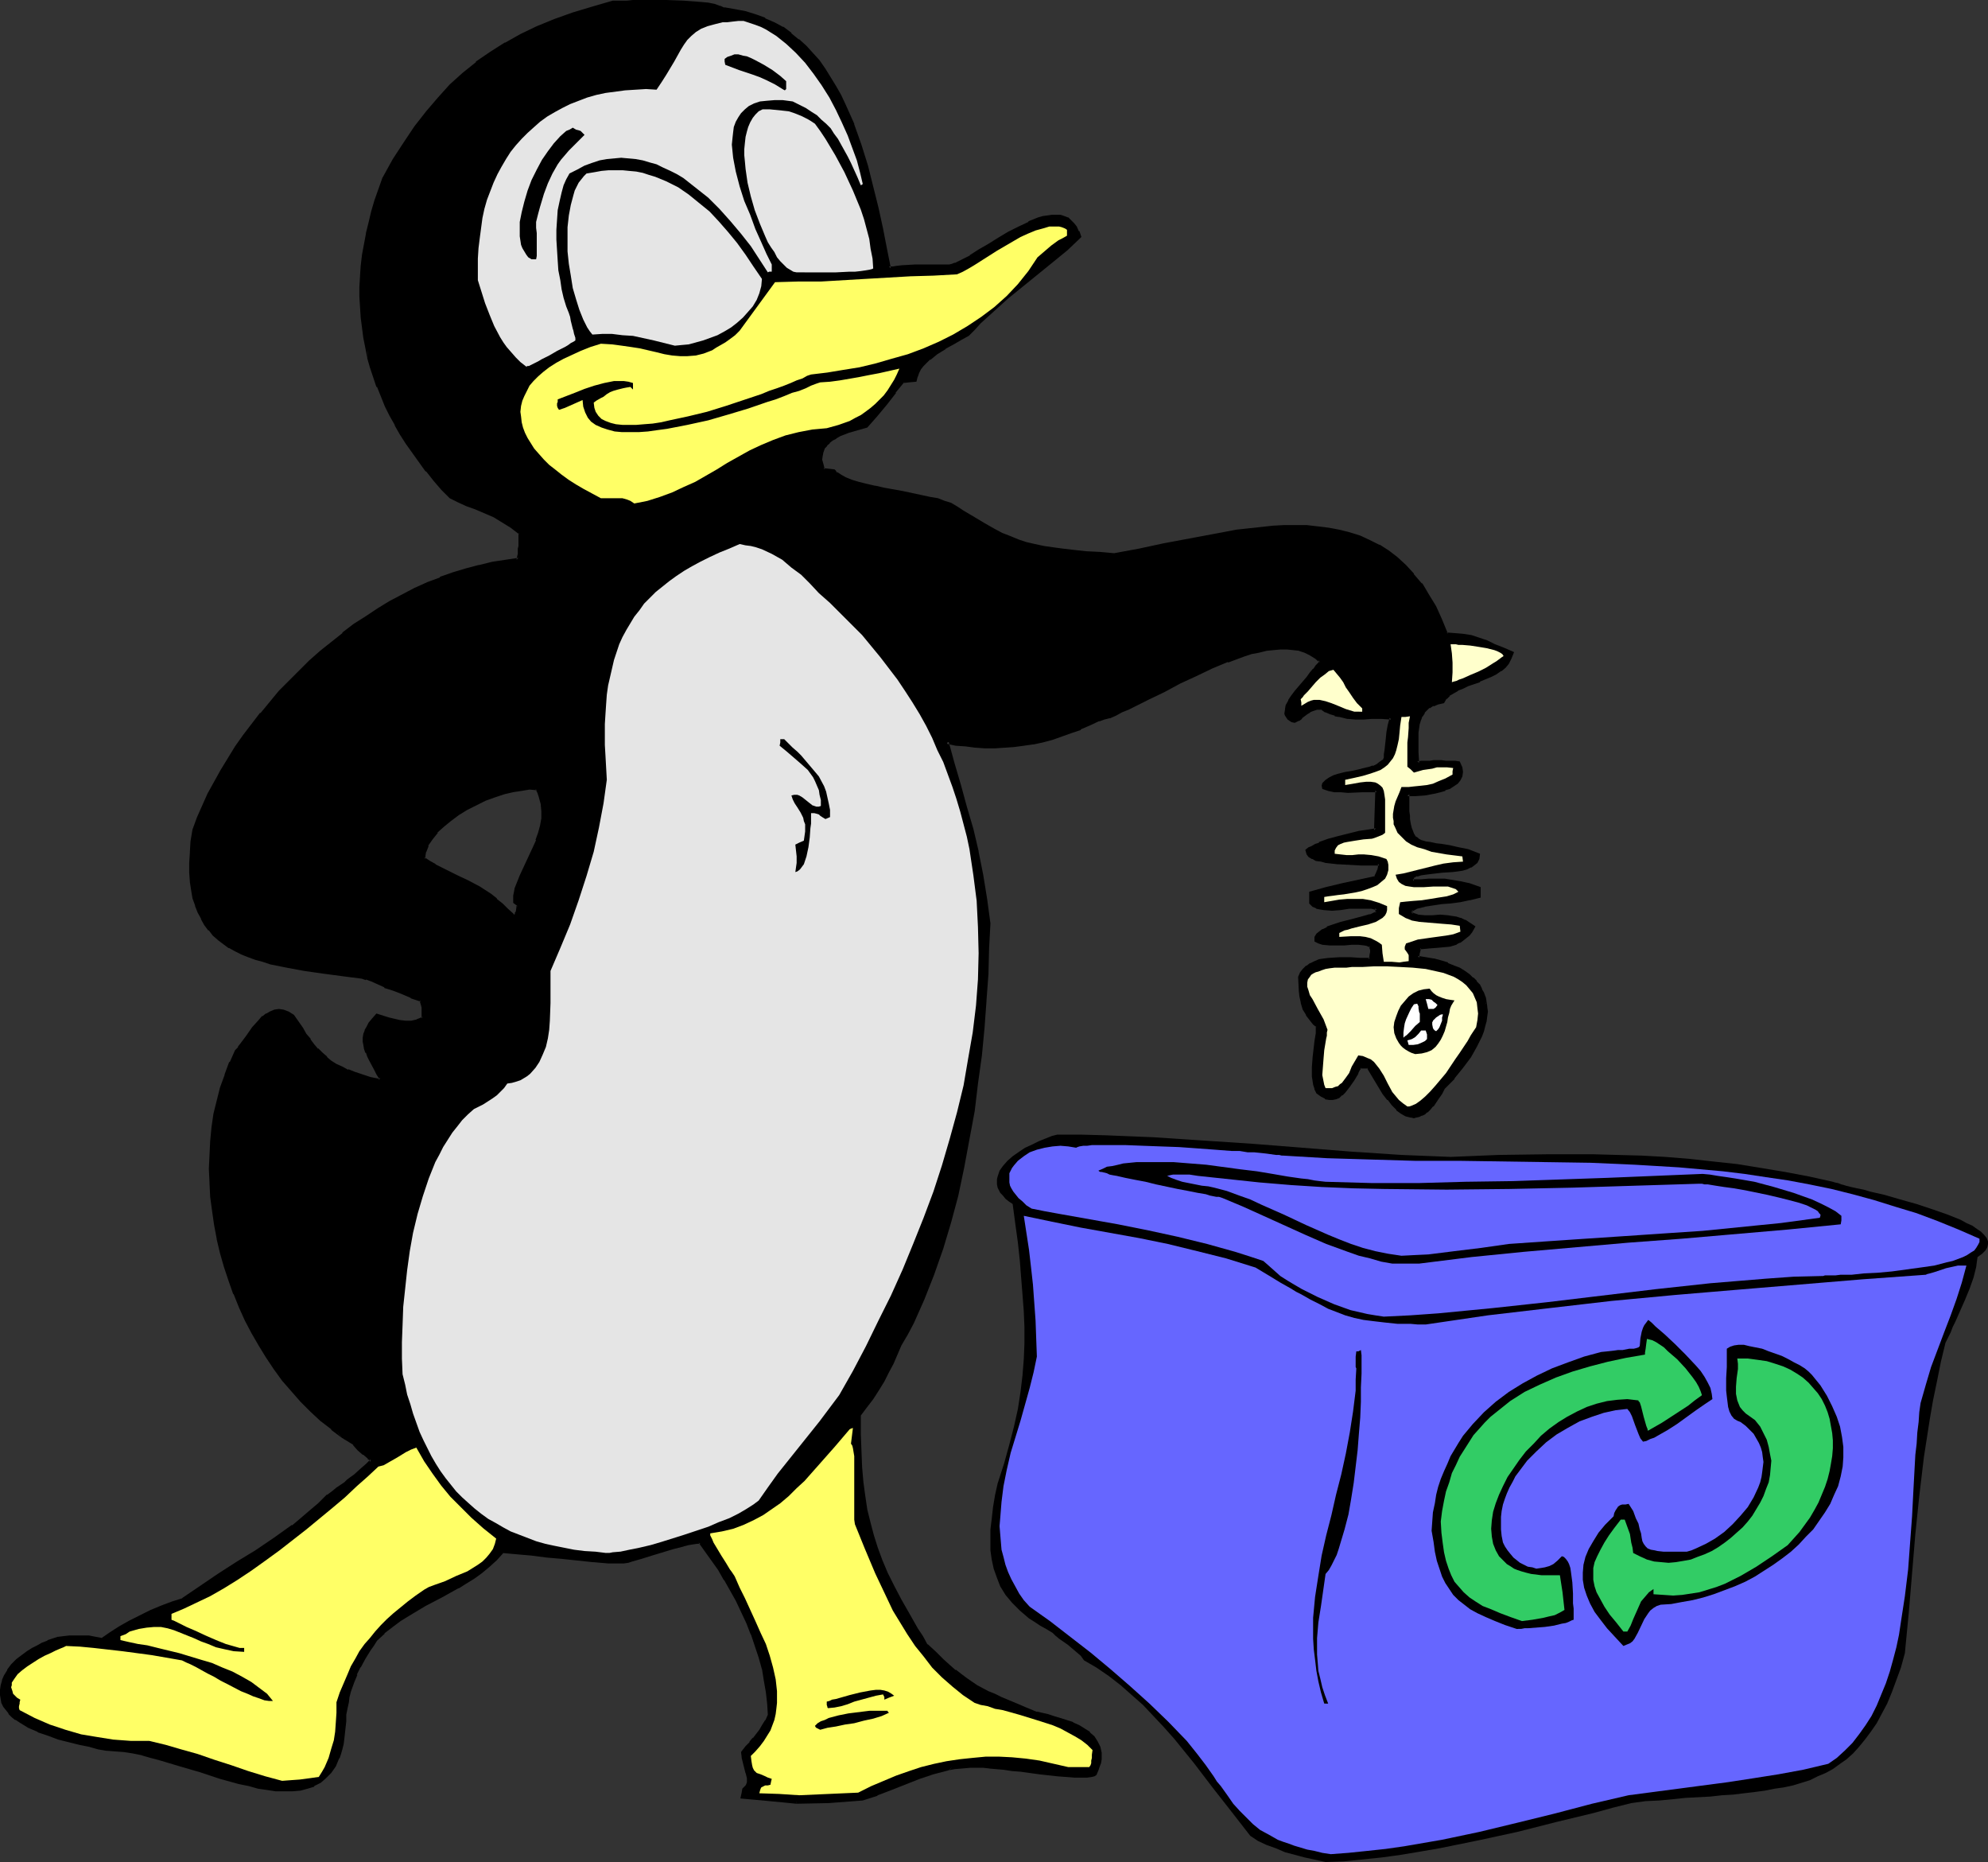 <?xml version="1.0" encoding="UTF-8" standalone="no"?>
<svg
   version="1.0"
   width="129.852mm"
   height="121.595mm"
   id="svg49"
   sodipodi:docname="Recycling - Penguin.wmf"
   xmlns:inkscape="http://www.inkscape.org/namespaces/inkscape"
   xmlns:sodipodi="http://sodipodi.sourceforge.net/DTD/sodipodi-0.dtd"
   xmlns="http://www.w3.org/2000/svg"
   xmlns:svg="http://www.w3.org/2000/svg">
  <rect width="100%" height="100%" fill="#333333" stroke="none"/>
  <sodipodi:namedview
     id="namedview49"
     pagecolor="#ffffff"
     bordercolor="#000000"
     borderopacity="0.25"
     inkscape:showpageshadow="2"
     inkscape:pageopacity="0.0"
     inkscape:pagecheckerboard="0"
     inkscape:deskcolor="#d1d1d1"
     inkscape:document-units="mm" />
  <defs
     id="defs1">
    <pattern
       id="WMFhbasepattern"
       patternUnits="userSpaceOnUse"
       width="6"
       height="6"
       x="0"
       y="0" />
  </defs>
  <path
     style="fill:#000000;fill-opacity:1;fill-rule:evenodd;stroke:none"
     d="m 327.24,459.571 -5.171,-1.131 -4.848,-1.293 -2.262,-0.97 -2.262,-0.808 -2.101,-0.97 -1.939,-1.293 -4.525,-5.817 -4.686,-5.979 -4.686,-6.141 -4.848,-5.979 -2.586,-2.909 -2.586,-2.747 -2.586,-2.747 -2.747,-2.424 -2.747,-2.424 -2.909,-2.262 -3.07,-2.101 -3.07,-1.778 -0.808,-1.131 -1.131,-0.97 -2.101,-1.778 -2.101,-1.454 -0.97,-0.808 -0.646,-0.646 -1.616,-0.97 -1.454,-0.808 -1.454,-0.97 -1.293,-0.808 -1.131,-0.97 -1.131,-0.97 -1.939,-1.939 -1.616,-1.939 -1.293,-2.101 -0.808,-2.101 -0.808,-2.262 -0.485,-2.262 -0.323,-2.262 v -2.585 -2.585 l 0.323,-2.585 0.323,-2.909 0.485,-2.909 0.646,-2.909 1.616,-5.009 1.293,-4.686 1.131,-4.363 0.97,-4.363 0.646,-4.201 0.485,-4.04 0.323,-4.04 0.162,-3.878 v -4.04 l -0.162,-3.878 -0.323,-4.201 -0.323,-4.04 -0.323,-4.201 -0.485,-4.525 -0.646,-4.686 -0.646,-4.848 -0.97,-0.646 -0.808,-0.646 -0.646,-0.808 -0.646,-0.646 -0.323,-0.646 -0.323,-0.646 -0.162,-0.808 v -0.646 -0.646 l 0.162,-0.646 0.485,-1.454 0.808,-1.131 1.131,-1.293 1.293,-1.131 1.616,-1.131 1.454,-0.97 1.778,-0.808 1.616,-0.808 1.616,-0.646 1.616,-0.646 1.293,-0.323 h 5.979 l 5.979,0.162 11.958,0.485 12.12,0.808 12.282,0.808 24.402,1.939 12.282,0.808 12.12,0.485 11.797,-0.485 11.797,-0.162 h 11.797 l 5.818,0.162 5.979,0.162 5.818,0.323 5.979,0.485 5.818,0.646 5.979,0.646 5.979,0.97 5.818,0.97 5.979,1.131 5.818,1.293 0.485,0.162 0.808,0.162 0.808,0.323 0.646,0.162 0.485,0.162 1.293,0.323 1.454,0.323 1.616,0.323 1.616,0.485 3.555,0.808 3.878,1.131 4.04,1.131 3.878,1.293 3.717,1.293 1.616,0.646 1.616,0.646 1.454,0.808 1.454,0.646 1.131,0.808 0.97,0.646 0.808,0.808 0.646,0.808 0.323,0.808 v 0.646 l -0.162,0.808 -0.485,0.808 -0.808,0.808 -1.131,0.808 -0.162,1.131 -0.162,1.293 -0.646,2.585 -0.97,2.747 -1.131,2.747 -2.424,5.494 -0.646,1.293 -0.485,1.293 -1.293,2.585 -1.131,4.686 -0.97,4.848 -0.97,4.686 -0.808,4.686 -1.454,9.372 -1.131,9.534 -0.97,9.372 -0.808,9.696 -0.808,9.696 -0.97,10.019 -0.97,3.555 -1.131,3.07 -1.131,3.07 -1.131,2.747 -1.293,2.424 -1.293,2.424 -1.454,2.101 -1.454,1.939 -1.454,1.778 -1.454,1.616 -1.616,1.454 -1.616,1.131 -1.778,1.293 -1.778,0.97 -1.939,0.808 -1.939,0.97 -4.202,1.293 -2.262,0.485 -2.262,0.323 -2.424,0.485 -2.424,0.323 -2.747,0.323 -2.586,0.323 -2.747,0.162 -2.909,0.323 -3.07,0.162 -3.07,0.162 -3.07,0.323 -3.394,0.323 -3.394,0.162 -3.555,0.485 -4.525,1.131 -4.686,1.293 -9.373,2.262 -9.534,2.424 -9.696,2.101 -9.534,1.939 -4.686,0.808 -4.848,0.808 -4.686,0.646 -4.686,0.485 -4.686,0.485 z"
     id="path1" />
  <path
     style="fill:#6666ff;fill-opacity:1;fill-rule:evenodd;stroke:none"
     d="m 328.532,457.632 -2.101,-0.323 -1.939,-0.485 -1.778,-0.323 -1.616,-0.485 -1.616,-0.485 -1.293,-0.485 -1.454,-0.485 -1.293,-0.485 -2.262,-1.293 -2.101,-1.131 -1.778,-1.454 -1.616,-1.616 -1.616,-1.616 -1.616,-1.778 -1.454,-2.101 -1.616,-2.262 -0.97,-1.131 -0.808,-1.293 -1.939,-2.747 -2.101,-2.747 -1.293,-1.616 -1.293,-1.616 -4.525,-4.686 -4.686,-4.525 -4.848,-4.363 -4.848,-4.201 -4.848,-4.04 -5.01,-3.878 -5.01,-3.878 -5.01,-3.555 -1.454,-1.616 -1.131,-1.616 -0.97,-1.778 -0.97,-1.778 -0.808,-1.778 -0.646,-1.778 -0.485,-1.939 -0.485,-1.778 -0.162,-1.939 -0.162,-1.939 -0.162,-1.939 0.162,-1.939 0.323,-4.04 0.485,-3.878 0.808,-4.04 0.97,-4.201 2.424,-7.918 2.262,-8.08 0.97,-3.878 0.808,-3.878 -0.323,-8.888 -0.646,-8.888 -0.485,-4.363 -0.485,-4.201 -0.646,-4.201 -0.646,-4.201 6.949,1.454 7.11,1.454 14.382,2.585 7.11,1.454 7.272,1.778 7.11,1.778 7.272,2.262 1.616,0.97 1.616,0.97 2.909,1.778 2.586,1.454 1.293,0.808 1.293,0.646 2.262,1.293 2.262,1.131 2.101,1.131 2.101,0.808 2.101,0.808 2.262,0.646 2.262,0.485 2.586,0.323 2.747,0.323 3.07,0.323 h 3.232 l 1.778,0.162 h 1.939 l 15.352,-2.262 15.19,-1.778 15.352,-1.778 15.514,-1.454 15.352,-1.293 15.514,-1.293 7.757,-0.646 7.757,-0.646 15.675,-1.131 0.323,-0.162 0.646,-0.162 1.131,-0.323 1.454,-0.485 1.454,-0.485 1.454,-0.323 1.454,-0.323 h 1.131 0.97 l -1.131,4.201 -1.293,4.04 -1.454,4.04 -1.616,4.201 -3.232,8.564 -1.293,4.363 -1.293,4.525 -0.323,2.262 -0.162,2.424 -0.323,2.585 -0.162,2.747 -0.323,2.747 -0.162,2.909 -0.323,5.979 -0.323,6.302 -0.485,6.464 -0.485,6.625 -0.808,6.625 -0.97,6.302 -0.485,3.232 -0.646,3.07 -0.808,3.07 -0.808,2.909 -0.97,2.909 -1.131,2.747 -1.131,2.747 -1.293,2.585 -1.454,2.262 -1.616,2.262 -1.616,2.101 -1.939,1.939 -1.939,1.778 -2.101,1.454 -6.141,1.454 -6.141,1.131 -6.141,0.97 -6.302,0.97 -12.282,1.616 -12.282,1.616 -9.05,2.101 -9.211,2.424 -9.211,2.262 -9.373,2.262 -9.211,1.939 -9.373,1.616 -4.525,0.646 -4.525,0.485 -4.686,0.485 z"
     id="path2" />
  <path
     style="fill:#000000;fill-opacity:1;fill-rule:evenodd;stroke:none"
     d="m 126.694,226.069 0.323,0.162 0.323,-0.162 0.162,-0.485 0.162,-0.485 0.323,-1.131 v -0.323 -0.323 l -0.485,-0.323 -0.485,-0.323 0.162,-1.616 0.323,-1.616 0.646,-1.616 0.646,-1.616 3.07,-6.949 0.808,-1.778 0.646,-1.778 0.485,-1.778 0.323,-1.939 v -1.778 l -0.162,-1.939 -0.646,-1.778 -0.323,-0.97 -0.485,-0.97 h -1.778 l -1.939,0.162 -2.101,0.323 -2.262,0.485 -2.424,0.808 -2.262,0.97 -2.262,0.97 -2.262,1.293 -2.262,1.293 -1.939,1.454 -1.778,1.454 -1.616,1.454 -1.293,1.616 -0.97,1.778 -0.646,1.616 -0.162,0.97 v 0.808 l 1.293,0.808 1.454,0.808 2.909,1.454 2.586,1.293 2.747,1.454 2.747,1.454 2.586,1.778 1.454,1.131 1.454,1.131 1.293,1.293 z m 69.973,218.635 -6.787,-0.646 -6.626,-0.485 0.162,-0.97 0.162,-0.97 0.485,-0.323 0.323,-0.485 0.323,-0.323 v -0.485 -1.293 l -0.162,-1.131 -0.646,-2.585 -0.323,-1.293 -0.162,-1.293 0.97,-1.131 0.97,-1.131 0.808,-0.97 1.616,-1.939 0.646,-1.131 0.808,-1.293 0.646,-1.454 v -2.747 l -0.323,-2.909 -0.485,-2.909 -0.646,-2.909 -0.646,-2.909 -0.97,-2.909 -0.97,-2.747 -1.131,-2.909 -1.293,-2.747 -1.454,-2.747 -1.293,-2.585 -1.454,-2.585 -1.616,-2.424 -1.454,-2.424 -1.616,-2.262 -1.616,-2.101 h -0.97 l -0.97,0.162 -1.131,0.162 -1.131,0.323 -2.586,0.646 -5.333,1.616 -2.586,0.808 -2.262,0.646 -0.97,0.323 -0.97,0.162 h -3.878 l -3.717,-0.323 -7.757,-0.646 -3.717,-0.485 -3.717,-0.485 -3.717,-0.323 -3.555,-0.162 -1.616,1.778 -1.778,1.616 -1.778,1.616 -1.939,1.293 -1.939,1.293 -1.939,1.131 -4.04,2.262 -4.04,2.101 -4.202,2.424 -1.939,1.293 -1.939,1.454 -2.101,1.616 -1.939,1.778 -0.97,1.293 -0.646,1.293 -1.454,2.101 -1.131,1.939 -0.808,1.939 -0.808,2.101 -0.646,2.101 -0.323,1.293 -0.323,1.293 -0.323,1.454 -0.323,1.616 v 1.616 l -0.162,1.616 v 1.454 l -0.323,1.454 -0.162,1.293 -0.323,1.131 -0.323,1.131 -0.323,1.131 -0.808,1.778 -1.131,1.616 -1.131,1.293 -1.454,1.131 -1.454,0.808 -1.616,0.646 -1.778,0.323 -1.939,0.162 -1.939,0.162 -2.101,-0.162 -2.101,-0.323 -2.101,-0.323 -2.262,-0.485 -2.424,-0.646 -4.848,-1.293 -4.848,-1.616 -4.848,-1.454 -4.848,-1.454 -2.424,-0.646 -2.262,-0.646 -2.262,-0.323 -2.262,-0.323 -2.262,-0.323 h -1.939 l -1.939,-0.485 -2.262,-0.485 -2.424,-0.646 -2.586,-0.646 -2.586,-0.646 -2.586,-0.808 L 9.373,427.091 7.11,425.959 5.01,424.828 4.04,424.182 3.232,423.535 2.424,422.727 1.778,421.92 1.293,421.112 0.808,420.142 0.485,419.172 v -0.97 -1.131 -0.97 l 0.323,-1.131 0.646,-1.293 0.646,-1.293 0.808,-1.454 1.454,-1.131 2.586,-1.778 1.131,-0.97 1.293,-0.646 1.293,-0.646 1.131,-0.485 2.586,-0.808 1.454,-0.162 1.293,-0.162 1.454,-0.162 1.616,0.162 h 1.616 l 1.778,0.323 1.778,0.162 2.101,-1.454 2.101,-1.454 2.586,-1.454 2.586,-1.293 2.747,-1.131 2.586,-1.131 2.586,-0.97 2.424,-0.808 4.525,-3.232 4.525,-2.909 4.525,-2.909 4.686,-2.909 4.363,-3.07 4.525,-3.07 2.262,-1.778 2.262,-1.939 2.101,-1.778 2.101,-2.101 1.293,-0.97 1.131,-0.808 0.97,-0.646 0.808,-0.646 0.808,-0.646 0.646,-0.485 1.131,-0.808 1.778,-1.616 1.131,-0.97 0.485,-0.485 0.646,-0.646 -0.323,-0.485 -0.485,-0.323 -1.131,-0.97 -1.293,-1.131 -1.131,-1.293 -2.747,-1.778 -2.747,-2.101 -2.586,-2.101 -2.424,-2.262 -2.424,-2.424 -2.262,-2.585 -2.262,-2.585 -2.101,-2.747 -1.939,-2.909 -1.778,-2.909 -1.778,-3.07 -1.616,-3.232 -1.454,-3.07 -1.293,-3.393 -1.293,-3.232 -0.97,-3.393 -0.97,-3.393 -0.808,-3.393 -0.646,-3.393 -0.646,-3.555 -0.323,-3.393 -0.162,-3.555 -0.162,-3.393 0.162,-3.393 0.162,-3.393 0.323,-3.393 0.485,-3.232 0.808,-3.232 0.808,-3.232 0.97,-3.07 1.293,-3.07 1.293,-3.07 0.808,-0.646 0.646,-0.97 1.293,-1.778 1.454,-2.101 1.616,-1.778 0.808,-0.97 0.97,-0.646 0.808,-0.485 1.131,-0.323 0.97,-0.162 0.97,0.162 1.293,0.323 1.131,0.808 1.131,1.616 0.97,1.454 0.97,1.454 0.97,1.454 0.97,1.131 0.97,1.131 1.131,1.131 1.131,0.97 1.131,0.97 1.293,0.808 1.293,0.808 1.616,0.646 1.778,0.646 1.778,0.646 2.101,0.485 2.262,0.485 0.162,-0.162 0.162,-0.162 -0.646,-1.293 -0.646,-1.293 -1.293,-2.101 -0.485,-0.97 -0.323,-0.97 -0.323,-0.97 -0.323,-0.808 v -0.97 -0.808 l 0.162,-0.808 0.162,-0.808 0.485,-0.97 0.485,-0.97 0.808,-0.808 0.97,-0.97 2.747,0.646 2.747,0.808 1.454,0.162 1.454,-0.162 1.616,-0.162 0.646,-0.323 0.808,-0.485 v -2.262 -0.323 l -0.162,-0.808 -0.162,-0.485 -0.162,-0.485 -2.424,-0.97 -2.424,-0.97 -2.101,-0.808 -1.939,-0.808 -1.778,-0.808 -1.616,-0.646 -1.293,-0.485 -0.97,-0.323 -5.01,-0.646 -4.686,-0.646 -4.686,-0.646 -4.202,-0.808 -4.04,-0.808 -1.939,-0.485 -1.778,-0.646 -1.778,-0.485 -1.616,-0.808 -1.616,-0.808 -1.454,-0.808 -1.293,-0.808 -1.454,-1.131 -1.131,-0.97 -0.97,-1.293 -0.97,-1.293 -0.97,-1.454 -0.808,-1.454 -0.646,-1.778 -0.485,-1.778 -0.323,-1.939 -0.323,-2.101 -0.162,-2.101 v -2.424 -2.424 l 0.323,-2.747 0.323,-2.909 1.293,-2.909 1.131,-3.07 1.454,-2.909 1.454,-2.909 1.778,-2.909 1.616,-2.909 1.939,-2.747 1.939,-2.747 2.101,-2.909 2.101,-2.747 2.101,-2.585 2.424,-2.747 2.424,-2.424 2.586,-2.585 2.424,-2.424 2.747,-2.424 5.494,-4.363 2.747,-2.101 2.909,-2.101 2.909,-1.778 3.07,-1.778 3.07,-1.778 3.07,-1.454 3.07,-1.454 3.07,-1.293 3.232,-1.131 3.07,-1.131 3.232,-0.808 3.232,-0.646 3.232,-0.646 3.232,-0.323 0.162,-0.808 v -0.646 l 0.162,-1.131 0.162,-0.646 v -3.393 l -2.101,-1.616 -2.101,-1.454 -2.262,-1.131 -2.262,-0.97 -2.262,-0.97 -2.101,-0.97 -2.101,-0.808 -1.939,-0.97 -2.101,-2.101 -1.939,-2.262 -1.778,-2.262 -1.778,-2.262 -1.616,-2.101 -1.616,-2.424 -1.293,-2.262 -1.454,-2.262 -1.293,-2.262 -1.131,-2.424 -0.97,-2.262 -0.97,-2.424 -0.808,-2.262 -0.808,-2.424 -0.646,-2.424 -0.485,-2.424 -0.646,-2.585 -0.646,-4.848 V 75.787 L 89.203,73.202 v -2.424 l 0.162,-2.585 0.162,-2.585 0.323,-2.585 0.485,-2.585 0.485,-2.747 0.646,-2.747 0.646,-2.585 0.808,-2.747 0.808,-2.747 1.131,-2.747 2.424,-4.525 2.747,-4.201 2.747,-4.04 2.747,-3.555 2.909,-3.393 2.909,-3.232 3.232,-2.909 3.232,-2.585 3.394,-2.585 3.717,-2.101 3.878,-2.101 4.04,-1.939 4.202,-1.778 4.525,-1.616 4.686,-1.454 5.171,-1.454 h 0.646 1.131 1.454 l 1.616,-0.162 h 1.939 1.939 4.363 l 4.363,0.162 h 2.101 l 1.939,0.323 1.939,0.162 1.616,0.323 1.131,0.323 1.131,0.485 2.747,0.485 2.586,0.485 2.424,0.646 2.262,0.97 2.262,0.97 2.101,1.293 1.939,1.454 1.939,1.454 1.778,1.616 1.616,1.778 1.616,1.778 1.454,1.939 1.293,2.101 1.293,2.101 1.293,2.424 1.131,2.262 1.939,4.848 1.778,4.848 1.616,5.171 1.454,5.171 1.131,5.333 1.131,5.009 0.97,5.009 0.97,4.848 h 0.97 l 0.97,-0.162 1.616,-0.162 2.747,-0.162 h 1.454 7.272 l 0.646,-0.162 0.808,-0.323 0.808,-0.323 0.97,-0.485 1.939,-1.131 2.101,-1.293 2.424,-1.454 2.424,-1.454 2.586,-1.454 2.424,-1.454 2.424,-1.131 2.424,-0.97 1.131,-0.323 1.131,-0.162 0.97,-0.162 0.97,-0.162 0.97,0.162 0.97,0.162 0.808,0.485 0.808,0.485 0.646,0.646 0.646,0.808 0.485,1.131 0.485,1.131 -3.232,3.07 -3.555,2.909 -7.434,6.141 -3.717,2.909 -3.394,3.07 -3.394,3.07 -1.454,1.616 -1.293,1.454 -1.778,0.97 -1.939,0.97 -2.101,1.131 -1.939,1.293 -1.939,1.454 -0.808,0.808 -0.808,0.808 -0.646,0.97 -0.485,0.808 -0.323,0.97 -0.323,1.131 h -1.454 l -1.454,0.162 -2.262,2.585 -2.101,2.909 -2.424,2.909 -2.262,2.585 -1.131,0.323 -1.131,0.323 -2.262,0.808 -2.101,0.808 -1.131,0.485 -0.808,0.646 -0.808,0.646 -0.808,0.646 -0.485,0.808 -0.485,0.808 -0.162,0.97 v 1.131 l 0.162,1.293 0.485,1.293 2.586,0.162 0.162,0.485 0.323,0.323 0.97,0.646 1.293,0.646 1.616,0.485 1.616,0.485 2.101,0.646 2.101,0.323 2.262,0.646 4.525,0.808 4.525,0.97 2.101,0.323 1.939,0.485 1.778,0.485 1.454,0.646 1.616,0.97 1.293,0.808 2.747,1.778 2.424,1.454 2.424,1.131 2.101,1.131 2.101,0.808 1.939,0.97 2.101,0.646 2.101,0.485 2.101,0.323 2.262,0.485 2.586,0.323 2.586,0.162 3.07,0.323 3.394,0.323 1.778,0.162 1.778,0.162 6.141,-1.131 6.141,-1.293 12.12,-2.424 5.979,-0.97 5.818,-0.646 2.909,-0.323 2.909,-0.162 2.747,-0.162 2.747,0.162 2.747,0.162 2.586,0.323 2.747,0.646 2.424,0.646 2.586,0.808 2.424,0.97 2.262,1.131 2.262,1.616 2.101,1.454 2.101,1.939 1.939,2.101 1.939,2.424 1.778,2.585 1.778,2.909 1.454,3.232 1.454,3.555 h 2.101 l 1.939,0.323 1.939,0.323 1.939,0.646 1.939,0.646 1.939,0.808 2.101,0.808 2.101,1.131 -0.323,1.131 -0.646,1.131 -0.808,0.97 -0.97,0.808 -1.293,0.646 -1.131,0.646 -2.747,1.293 -2.909,1.131 -1.293,0.485 -1.293,0.646 -1.131,0.646 -0.97,0.646 -0.808,0.808 -0.646,0.808 -1.293,0.323 -1.131,0.485 -0.97,0.485 -0.808,0.646 -0.646,0.808 -0.485,0.808 -0.485,0.97 -0.162,0.97 -0.323,0.97 v 1.131 l -0.162,2.424 v 1.293 l 0.162,1.293 v 2.585 h 0.97 0.808 1.293 l 0.97,-0.162 h 1.939 l 1.131,0.162 h 1.454 0.808 0.808 l 0.485,1.131 0.162,1.131 -0.162,0.97 -0.485,0.808 -0.485,0.808 -0.808,0.646 -0.97,0.485 -1.131,0.485 -1.131,0.323 -1.293,0.323 -2.424,0.485 -2.424,0.162 h -1.939 v 1.454 1.454 1.293 l 0.162,1.131 0.162,0.97 v 0.808 l 0.162,0.808 0.162,0.808 0.485,1.131 0.485,0.808 0.808,0.646 0.808,0.485 1.131,0.323 1.131,0.162 1.454,0.162 1.616,0.323 1.778,0.323 2.101,0.485 2.424,0.485 2.586,0.97 -0.162,0.97 -0.485,0.646 -0.485,0.646 -0.808,0.485 -0.97,0.323 -1.131,0.323 -1.131,0.323 h -1.293 l -2.586,0.323 -2.586,0.162 -1.293,0.162 -1.131,0.162 -1.131,0.323 -0.97,0.323 v 0.646 0.646 h 2.101 l 1.939,-0.162 h 1.939 1.939 l 1.778,0.162 2.101,0.323 2.101,0.646 2.424,0.808 v 0.97 0.97 l -2.262,0.485 -2.262,0.485 -2.424,0.323 -2.262,0.162 -2.262,0.323 -1.939,0.323 -1.939,0.646 -1.454,0.646 v 0.485 0.485 l 0.808,0.323 0.97,0.323 1.778,0.162 h 1.778 l 1.939,-0.162 1.939,0.162 h 0.97 l 0.97,0.323 1.131,0.323 0.97,0.323 1.131,0.646 0.97,0.808 -0.646,0.97 -0.485,0.808 -0.808,0.646 -0.646,0.646 -0.808,0.323 -0.808,0.485 -1.616,0.485 -1.616,0.162 -1.939,0.323 h -1.939 l -1.939,0.323 -0.162,1.131 -0.323,1.293 2.101,0.323 1.939,0.323 1.778,0.485 1.616,0.485 1.454,0.646 1.454,0.646 1.131,0.646 1.131,0.808 0.97,0.808 0.808,0.808 0.646,0.97 0.646,0.97 0.485,0.97 0.323,0.97 0.323,1.131 v 1.131 l 0.162,1.131 -0.162,1.131 -0.162,1.131 -0.162,1.293 -0.485,1.131 -0.323,1.293 -1.293,2.585 -1.454,2.585 -1.939,2.424 -2.101,2.747 -2.424,2.585 -0.808,1.131 -0.646,1.293 -0.646,0.97 -0.808,0.808 -0.646,0.808 -0.646,0.646 -0.646,0.323 -0.646,0.485 -0.646,0.162 -0.646,0.323 h -0.485 -0.646 l -1.293,-0.323 -0.97,-0.646 -1.131,-0.97 -1.131,-1.131 -0.97,-1.293 -1.131,-1.454 -1.939,-3.232 -2.101,-3.232 h -2.101 l -0.323,0.646 -0.485,0.808 -0.97,1.616 -0.97,1.616 -1.131,1.454 -0.646,0.646 -0.646,0.485 -0.808,0.323 -0.808,0.162 h -0.808 l -0.808,-0.162 -0.97,-0.485 -0.97,-0.646 -0.485,-0.97 -0.162,-1.131 -0.323,-1.939 v -2.262 l 0.162,-2.101 0.485,-4.363 0.162,-1.939 0.162,-1.778 -0.808,-0.646 -0.646,-0.808 -1.131,-1.454 -0.646,-1.293 -0.646,-1.616 -0.162,-1.454 -0.323,-1.616 v -3.07 l 0.485,-1.131 0.646,-0.808 0.646,-0.646 0.97,-0.646 0.97,-0.323 1.131,-0.485 1.131,-0.162 1.293,-0.162 2.424,-0.162 h 2.747 2.424 l 2.424,0.162 0.162,-0.646 0.162,-0.485 v -0.646 -0.808 -0.323 l -0.162,-0.646 -0.646,-0.162 -0.808,-0.323 -1.616,-0.162 -1.778,0.162 h -1.778 l -1.778,0.162 h -1.778 l -1.778,-0.323 -0.808,-0.162 -0.808,-0.323 0.162,-0.808 0.485,-0.646 0.485,-0.646 0.808,-0.485 0.97,-0.485 0.97,-0.323 2.424,-0.808 2.586,-0.646 2.424,-0.646 1.131,-0.323 0.97,-0.323 0.97,-0.323 0.808,-0.485 -0.162,-1.131 -1.131,-0.162 -0.97,-0.162 h -2.424 l -2.262,0.162 -2.101,0.162 -2.101,0.162 -2.101,-0.162 -0.808,-0.162 -0.808,-0.162 -0.97,-0.485 -0.646,-0.485 v -2.424 l 3.878,-0.97 4.04,-0.97 8.08,-1.778 0.485,-0.97 0.485,-0.97 v -0.808 l 0.162,-0.808 h -0.808 -3.717 l -2.909,-0.162 -2.909,-0.162 -1.454,-0.162 -1.454,-0.162 -1.293,-0.162 -1.131,-0.323 -0.808,-0.323 -0.808,-0.485 -0.485,-0.646 -0.162,-0.646 0.646,-0.323 0.646,-0.485 0.808,-0.485 0.97,-0.323 2.262,-0.808 2.424,-0.646 2.586,-0.646 2.424,-0.646 2.262,-0.323 1.131,-0.162 0.808,-0.162 0.162,-5.009 v -4.848 h -3.394 l -3.717,0.162 h -1.778 l -1.454,-0.162 -1.616,-0.162 -1.131,-0.485 v -0.485 -0.485 l 0.808,-0.646 0.97,-0.646 0.808,-0.323 0.97,-0.323 1.939,-0.485 1.939,-0.323 1.939,-0.485 1.939,-0.485 0.97,-0.323 0.97,-0.485 0.97,-0.485 0.808,-0.646 0.162,-0.646 0.162,-0.808 0.162,-1.131 0.162,-1.293 0.162,-1.454 0.162,-1.778 0.323,-1.616 0.485,-1.778 -2.586,-0.323 h -2.262 l -2.101,0.162 h -1.939 l -1.939,-0.162 -2.101,-0.323 -0.97,-0.323 -1.131,-0.485 -1.131,-0.485 -1.131,-0.646 -1.293,0.162 -0.97,0.162 -0.808,0.485 -0.808,0.485 -1.131,0.97 -0.808,0.646 -0.808,0.323 -0.646,-0.162 -0.485,-0.323 -0.323,-0.162 -0.323,-0.485 -0.162,-0.323 -0.162,-0.485 v -0.808 l 0.323,-0.97 0.485,-1.131 0.646,-1.131 0.97,-1.131 1.939,-2.262 0.97,-1.131 0.808,-1.131 0.808,-0.97 0.808,-0.808 0.485,-0.808 0.323,-0.485 -1.293,-1.131 -1.131,-0.808 -1.454,-0.485 -1.454,-0.646 -1.454,-0.162 -1.616,-0.162 h -1.778 l -1.616,0.162 -1.778,0.162 -1.778,0.485 -1.939,0.485 -1.939,0.485 -3.878,1.454 -3.878,1.616 -4.04,1.778 -3.878,1.939 -3.878,1.939 -3.717,1.939 -3.555,1.778 -1.616,0.808 -1.616,0.646 -1.454,0.646 -1.454,0.646 -1.454,0.485 -1.293,0.323 -2.262,1.131 -2.262,0.97 -2.424,0.97 -2.262,0.808 -2.262,0.646 -2.424,0.646 -2.262,0.485 -2.424,0.485 -2.262,0.162 -2.424,0.162 -2.262,0.162 h -2.424 l -2.262,-0.162 -2.424,-0.162 -2.424,-0.323 -2.424,-0.485 1.616,5.333 1.616,5.333 1.454,5.494 1.454,5.494 1.293,5.494 1.131,5.817 1.131,5.817 0.646,6.141 -0.162,5.979 -0.323,6.464 -0.485,6.464 -0.485,6.625 -0.646,6.949 -0.808,6.787 -0.97,6.949 -1.131,6.949 -1.454,6.787 -1.454,6.949 -1.778,6.625 -1.939,6.625 -2.262,6.302 -2.424,6.141 -1.131,2.909 -1.454,2.909 -1.454,2.747 -1.454,2.747 -1.939,4.363 -1.131,2.262 -1.293,2.262 -1.293,2.101 -1.293,2.101 -1.616,2.101 -1.616,2.101 v 2.262 l 0.162,2.424 v 4.201 l 0.323,4.04 0.323,3.717 0.323,3.555 0.485,3.393 0.808,3.07 0.808,3.232 0.97,3.07 1.131,3.07 1.454,3.07 1.616,3.232 1.616,3.393 2.101,3.555 2.101,3.717 1.131,1.939 1.293,1.939 2.101,1.939 1.778,1.778 1.616,1.454 1.454,1.293 1.454,0.97 1.293,1.131 2.747,1.616 2.747,1.454 1.616,0.808 1.616,0.646 1.778,0.808 2.101,0.808 2.262,0.97 2.586,1.131 1.293,0.323 1.454,0.323 1.616,0.485 1.454,0.485 3.07,0.97 1.454,0.808 1.454,0.646 1.131,0.97 1.131,0.97 0.808,1.131 0.485,1.293 0.323,1.293 v 0.808 0.808 l -0.162,0.808 -0.162,0.808 -0.323,0.97 -0.485,0.97 -0.485,0.162 -0.323,0.162 -1.131,0.162 -1.616,0.162 -1.616,-0.162 -1.939,-0.162 -2.101,-0.162 -4.525,-0.485 -4.525,-0.485 -2.262,-0.323 -2.101,-0.323 -1.939,-0.162 -1.616,-0.162 h -1.454 -1.293 l -1.939,-0.162 -1.778,0.162 -1.939,0.162 -1.778,0.323 -3.717,0.97 -3.394,1.131 -6.949,2.747 -3.555,1.454 -3.394,1.131 -4.202,0.323 -4.202,0.323 h -4.04 z"
     id="path3" />
  <path
     style="fill:#000000;fill-opacity:1;fill-rule:evenodd;stroke:none"
     d="m 126.371,226.554 0.646,0.162 0.646,-0.323 0.162,-0.646 h 0.162 l 0.162,-0.646 0.323,-0.97 v -0.162 -0.323 0 -0.485 l -0.646,-0.485 -0.485,-0.323 0.162,0.323 0.162,-1.454 0.323,-1.778 v 0.162 l 0.485,-1.616 v 0 l 0.646,-1.616 v 0 l 3.232,-6.949 0.646,-1.778 h 0.162 l 0.646,-1.778 0.485,-1.778 v -0.162 l 0.323,-1.778 v -0.162 -1.778 0 l -0.323,-1.939 v 0 l -0.485,-1.939 v 0 l -0.485,-0.97 -0.485,-1.293 h -2.101 -0.162 l -1.939,0.162 -2.101,0.323 v 0 l -2.262,0.646 -2.262,0.646 -2.424,0.97 v 0 l -2.424,1.131 -2.101,1.131 h -0.162 l -2.101,1.293 -1.939,1.454 v 0.162 l -1.939,1.454 v 0 l -1.616,1.454 v 0.162 l -1.293,1.616 -0.97,1.778 -0.808,1.616 -0.162,0.97 v 1.131 l 1.616,1.131 1.454,0.808 v 0 l 2.747,1.454 2.747,1.293 2.747,1.293 2.747,1.454 h -0.162 l 2.747,1.778 1.293,1.131 v -0.162 l 1.454,1.293 1.293,1.293 1.616,1.616 0.646,-0.808 -1.616,-1.454 -1.293,-1.293 -1.454,-1.131 v -0.162 l -1.454,-1.131 -2.747,-1.778 v 0 l -2.747,-1.454 -2.747,-1.293 -2.586,-1.293 -2.909,-1.454 h 0.162 l -1.454,-0.808 -1.454,-0.97 0.323,0.485 v -0.808 l 0.162,-0.97 v 0.162 l 0.646,-1.616 h -0.162 l 1.131,-1.616 1.293,-1.616 h -0.162 l 1.616,-1.454 v 0 l 1.778,-1.454 v 0 l 1.939,-1.454 2.101,-1.293 v 0 l 2.262,-1.131 2.262,-1.131 v 0 l 2.262,-0.808 2.424,-0.808 2.101,-0.485 v 0 l 2.101,-0.323 1.939,-0.323 v 0 l 1.778,0.162 -0.323,-0.323 0.485,0.97 0.323,0.97 v 0 l 0.485,1.778 v 0 l 0.162,1.778 v 0 1.778 0 l -0.323,1.778 v 0 l -0.485,1.778 -0.646,1.778 h 0.162 l -0.808,1.778 -3.232,6.949 v 0 l -0.646,1.616 v 0 l -0.646,1.616 v 0.162 l -0.323,1.616 v 1.778 l 0.646,0.485 0.485,0.485 -0.323,-0.485 v 0.323 -0.162 0.485 -0.162 l -0.162,1.131 -0.323,0.485 h 0.162 l -0.162,0.323 v -0.162 l -0.323,0.162 h 0.323 -0.323 0.323 z"
     id="path4" />
  <path
     style="fill:#000000;fill-opacity:1;fill-rule:evenodd;stroke:none"
     d="m 196.667,444.219 v 0 l -6.626,-0.646 -6.626,-0.485 0.323,0.485 0.162,-0.97 0.162,-0.808 -0.162,0.162 0.485,-0.323 v -0.162 l 0.323,-0.323 0.323,-0.485 0.162,-0.646 v -1.293 l -0.162,-1.131 v -0.162 l -0.646,-2.585 -0.323,-1.293 v 0 l -0.162,-1.131 -0.162,0.323 0.97,-1.293 0.97,-0.97 v 0 l 0.808,-0.97 v 0 l 1.616,-2.101 v 0 l 0.808,-1.131 0.646,-1.293 v 0 l 0.808,-1.454 -0.162,-2.909 v -0.162 l -0.162,-2.747 -0.485,-2.909 -0.646,-2.909 v -0.162 l -0.808,-2.909 -0.808,-2.747 -1.131,-2.909 v -0.162 l -1.131,-2.747 -1.293,-2.747 -1.293,-2.747 -1.454,-2.585 -1.454,-2.585 v 0 l -1.616,-2.585 -1.454,-2.262 -1.616,-2.424 -1.778,-2.101 h -1.131 -0.97 l -1.131,0.323 -1.293,0.162 v 0 l -2.424,0.646 -5.494,1.616 -2.586,0.808 -2.262,0.646 -0.97,0.323 -0.97,0.323 h 0.162 l -3.878,-0.162 -3.717,-0.162 v 0 l -7.595,-0.808 -3.878,-0.485 -3.717,-0.485 -3.555,-0.323 -3.878,-0.162 -1.778,1.939 -1.778,1.616 v 0 l -1.778,1.616 v -0.162 l -1.939,1.454 -1.939,1.293 -1.939,1.131 h 0.162 l -4.04,2.101 -4.04,2.262 -4.202,2.262 v 0 l -2.101,1.454 -1.939,1.454 -2.101,1.616 v 0 l -1.939,1.778 -0.97,1.454 -0.808,1.131 -1.293,2.101 -1.131,1.939 v 0.162 l -0.97,1.939 v 0 l -0.808,2.101 -0.646,2.262 -0.323,1.131 v 0.162 l -0.323,1.293 -0.323,1.454 -0.323,1.616 v 1.616 0 1.616 l -0.162,1.454 -0.162,1.293 -0.323,1.293 v 0 l -0.323,1.131 -0.323,1.293 -0.323,0.97 0.162,-0.162 -0.97,1.939 v 0 l -0.97,1.616 v -0.162 l -1.131,1.293 v 0 l -1.293,1.131 v 0 l -1.454,0.808 v -0.162 l -1.616,0.646 -1.778,0.323 h 0.162 l -1.939,0.162 v 0 l -1.939,0.162 -2.101,-0.162 h 0.162 l -2.101,-0.323 -2.262,-0.323 v 0 l -2.262,-0.485 -2.262,-0.646 -4.848,-1.293 -4.848,-1.454 -4.848,-1.616 -4.848,-1.454 -2.424,-0.646 -2.262,-0.485 h -0.162 l -2.262,-0.485 -2.262,-0.323 -2.101,-0.323 h -0.162 -1.939 0.162 l -1.939,-0.485 -2.262,-0.485 -2.424,-0.646 -2.586,-0.646 -2.586,-0.646 -2.586,-0.808 -2.586,-0.97 0.162,0.162 -2.424,-1.131 -2.101,-1.131 H 5.333 L 4.363,423.859 v 0 l -0.808,-0.646 -0.808,-0.808 h 0.162 l -0.646,-0.808 -0.646,-0.808 v 0 l -0.485,-0.808 h 0.162 l -0.323,-0.808 v 0 l -0.162,-0.97 v 0 -1.131 0.162 l 0.162,-1.131 v 0.162 l 0.323,-1.293 v 0.162 l 0.485,-1.293 0.646,-1.293 v 0 l 0.97,-1.293 H 3.232 l 1.454,-1.131 -0.162,0.162 2.586,-1.939 1.293,-0.808 H 8.242 l 1.293,-0.808 1.293,-0.646 1.293,-0.485 -0.162,0.162 2.586,-0.808 v 0 l 1.293,-0.162 1.454,-0.162 h -0.162 l 1.454,-0.162 1.616,0.162 h 1.616 v 0 l 1.616,0.323 2.101,0.162 2.101,-1.454 2.262,-1.454 v 0 l 2.424,-1.454 2.586,-1.293 2.747,-1.293 2.586,-1.131 v 0 l 2.586,-0.97 2.586,-0.808 4.525,-3.232 4.525,-2.909 4.525,-2.909 4.525,-2.909 4.525,-2.909 4.525,-3.232 v 0 l 2.262,-1.778 2.101,-1.939 h 0.162 l 2.101,-1.778 2.101,-2.101 v 0 l 1.293,-0.808 0.97,-0.808 0.97,-0.808 0.97,-0.646 v 0 l 0.646,-0.646 v 0.162 l 0.808,-0.485 0.97,-0.97 h 0.162 l 1.778,-1.616 1.131,-0.97 0.485,-0.485 0.97,-0.808 -0.646,-0.808 v -0.162 l -0.485,-0.323 v 0 l -1.131,-0.97 v 0 l -1.293,-1.131 -1.131,-1.293 -2.909,-1.939 -2.586,-1.939 v 0 l 2.101,2.747 2.909,1.778 h -0.162 l 1.131,1.293 1.293,1.131 h 0.162 l 1.131,0.97 h -0.162 l 0.485,0.323 v 0 l 0.323,0.485 v -0.646 l -0.646,0.646 -0.485,0.485 -1.131,0.97 -1.778,1.616 v 0 l -1.131,0.808 -0.646,0.485 v 0 l -0.646,0.646 v 0 l -0.97,0.646 -0.97,0.646 -0.97,0.808 -1.293,0.97 h -0.162 l -2.101,2.101 -2.101,1.778 v 0 l -2.262,1.939 -2.101,1.778 v -0.162 l -4.525,3.232 -4.525,3.07 -4.525,2.747 -4.525,2.909 -4.525,3.07 -4.525,3.07 h 0.162 l -2.586,0.808 -2.586,0.97 v 0 l -2.747,1.131 -2.586,1.293 -2.586,1.293 -2.586,1.454 v 0 l -2.262,1.454 -2.101,1.454 h 0.323 l -1.778,-0.323 -1.616,-0.323 h -0.162 -1.616 -1.616 -1.454 v 0 l -1.454,0.162 -1.293,0.162 h -0.162 l -2.424,0.808 -0.162,0.162 -1.293,0.485 -1.131,0.646 -1.293,0.646 v 0 l -1.293,0.808 -2.586,1.939 v 0 l -1.293,1.293 -0.97,1.293 v 0.162 l -0.808,1.293 -0.485,1.131 v 0.162 l -0.323,1.131 v 0 L 0,417.072 v 0 1.131 0.162 l 0.162,0.97 v 0 l 0.162,0.97 0.485,0.97 v 0 l 0.646,0.808 0.646,0.808 v 0.162 l 0.808,0.808 0.808,0.646 h 0.162 l 0.97,0.646 v 0 l 2.101,1.293 2.262,0.97 0.162,0.162 2.424,0.808 2.586,0.97 2.586,0.646 2.586,0.646 2.424,0.485 2.262,0.646 1.939,0.323 2.101,0.162 v 0 l 2.262,0.162 2.101,0.323 2.424,0.485 h -0.162 l 2.262,0.646 2.424,0.646 4.848,1.454 5.01,1.454 4.848,1.616 4.686,1.293 2.424,0.485 2.262,0.646 v 0 l 2.262,0.323 2.101,0.323 v 0 h 2.101 1.939 0.162 l 1.939,-0.162 v 0 l 1.778,-0.485 1.616,-0.485 v -0.162 l 1.616,-0.808 1.293,-1.131 v 0 l 1.293,-1.293 v 0 l 1.131,-1.616 0.808,-1.939 0.162,-0.162 0.323,-0.97 0.323,-1.131 0.323,-1.293 v 0 l 0.162,-1.293 0.162,-1.454 0.162,-1.454 0.162,-1.454 v -0.162 -1.616 0.162 l 0.323,-1.616 0.323,-1.454 0.162,-1.454 v 0.162 l 0.323,-1.293 0.808,-2.262 0.808,-1.939 h -0.162 l 0.97,-1.939 v 0.162 l 1.131,-2.101 1.293,-2.101 0.808,-1.131 0.808,-1.293 v 0 l 1.939,-1.778 h -0.162 l 2.101,-1.616 1.939,-1.454 2.101,-1.293 v 0 l 4.04,-2.424 4.04,-2.101 4.04,-2.262 h 0.162 l 1.778,-1.131 2.101,-1.293 1.778,-1.293 v 0 l 1.939,-1.616 v 0 l 1.778,-1.616 1.616,-1.778 h -0.323 l 3.555,0.323 3.717,0.323 3.717,0.485 3.717,0.323 7.595,0.808 h 0.162 l 3.717,0.323 h 3.878 l 1.131,-0.162 0.97,-0.323 2.262,-0.646 2.586,-0.808 5.333,-1.616 2.586,-0.646 h -0.162 l 1.293,-0.323 0.97,-0.162 1.131,-0.162 h 0.808 l -0.485,-0.323 1.616,2.262 1.616,2.262 1.616,2.262 1.454,2.585 v -0.162 l 1.454,2.585 1.454,2.585 1.293,2.747 1.293,2.747 1.131,2.909 v -0.162 l 0.97,2.909 0.97,2.909 0.808,2.909 v -0.162 l 0.485,3.07 0.485,2.747 0.323,2.909 v 0 l 0.162,2.747 v -0.162 l -0.646,1.454 v -0.162 l -0.808,1.293 -0.646,1.131 v 0 l -1.616,2.101 v -0.162 l -0.808,0.97 v 0.162 l -0.97,0.97 -1.131,1.454 0.162,1.293 v 0.162 l 0.323,1.293 0.646,2.585 v -0.162 l 0.323,1.293 v -0.162 1.293 -0.162 l -0.162,0.485 v 0 l -0.162,0.323 v 0 l -0.323,0.323 v 0 l -0.485,0.485 -0.162,0.97 -0.323,1.454 7.11,0.646 6.626,0.646 h 0.162 z"
     id="path5" />
  <path
     style="fill:#000000;fill-opacity:1;fill-rule:evenodd;stroke:none"
     d="m 82.254,352.111 -2.586,-2.101 v 0 l -2.424,-2.262 -2.424,-2.424 -2.262,-2.585 v 0.162 l -2.262,-2.747 h 0.162 l -2.101,-2.747 -1.939,-2.909 -1.939,-2.909 v 0 l -1.616,-2.909 -1.616,-3.232 -1.454,-3.232 -1.454,-3.232 0.162,0.162 -1.293,-3.393 -1.131,-3.393 -0.808,-3.393 -0.808,-3.393 v 0.162 l -0.808,-3.555 -0.485,-3.393 -0.323,-3.555 -0.323,-3.393 v 0 -3.393 -3.393 l 0.162,-3.393 v 0 l 0.485,-3.393 0.485,-3.232 0.646,-3.232 v 0 l 0.97,-3.07 0.97,-3.232 v 0.162 l 1.293,-3.07 h -0.162 l 1.454,-2.909 h -0.162 l 0.808,-0.646 v -0.162 l 0.646,-0.808 1.454,-1.939 1.454,-1.939 h -0.162 l 1.616,-1.939 0.808,-0.808 v 0.162 l 0.97,-0.808 h -0.162 l 0.97,-0.485 -0.162,0.162 1.131,-0.323 h -0.162 l 1.131,-0.162 h -0.162 l 0.97,0.162 v 0 l 1.131,0.323 h -0.162 l 1.293,0.646 -0.162,-0.162 0.97,1.616 1.131,1.616 0.97,1.454 0.97,1.293 v 0 l 0.97,1.293 0.97,1.131 v 0 l 1.131,1.131 1.131,0.97 v 0.162 l 1.131,0.808 1.293,0.808 h 0.162 l 1.293,0.808 1.616,0.808 v 0 l 1.778,0.646 1.778,0.646 2.101,0.485 2.586,0.646 0.485,-0.646 0.162,-0.323 -0.808,-1.454 -0.646,-1.293 -1.131,-2.101 -0.485,-0.97 -0.485,-0.97 h 0.162 l -0.323,-0.808 -0.323,-0.97 v 0 -0.808 0 -0.808 0.162 l 0.162,-0.97 v 0 l 0.162,-0.808 v 0.162 l 0.485,-0.97 0.485,-0.808 h -0.162 l 0.808,-0.97 v 0.162 l 0.97,-0.97 h -0.485 l 2.747,0.808 2.909,0.646 v 0 l 1.454,0.323 1.454,-0.162 h 0.162 l 1.454,-0.323 0.97,-0.323 0.97,-0.485 v -2.585 -0.485 0 l -0.323,-0.808 v -0.485 l -0.323,-0.646 -2.747,-1.131 0.162,0.162 -2.262,-0.97 -2.262,-0.97 v 0 l -1.939,-0.808 v 0 l -1.778,-0.646 -1.616,-0.646 -1.293,-0.485 v -0.162 l -0.97,-0.323 -5.01,-0.646 -4.848,-0.646 -4.525,-0.646 -4.363,-0.646 h 0.162 l -4.04,-0.97 -1.939,-0.485 -1.778,-0.485 -1.778,-0.646 v 0 l -1.616,-0.646 -1.616,-0.808 -1.454,-0.808 h 0.162 l -1.454,-0.97 -1.293,-0.97 v 0 l -1.131,-0.97 -0.97,-1.293 v 0.162 l -0.97,-1.293 -0.97,-1.454 v 0 l -0.646,-1.454 v 0 l -0.646,-1.778 v 0.162 l -0.485,-1.778 v 0 l -0.323,-1.939 -0.323,-2.101 v 0 l -0.162,-2.101 v -2.424 -2.424 0 l 0.323,-2.747 0.323,-2.909 v 0.162 l 1.131,-2.909 v 0 l 1.293,-2.909 1.293,-3.07 1.616,-2.747 1.616,-3.07 v 0.162 l 1.778,-2.909 1.778,-2.747 1.939,-2.909 2.101,-2.747 2.101,-2.747 v 0 l 2.101,-2.747 v 0.162 l 2.424,-2.747 2.424,-2.424 2.586,-2.585 2.424,-2.424 2.747,-2.424 h -0.162 l 5.494,-4.525 v 0.162 l 2.909,-2.101 2.909,-1.939 2.909,-1.939 2.909,-1.778 v 0 l 3.07,-1.616 3.07,-1.616 3.07,-1.454 3.07,-1.293 v 0.162 l 3.07,-1.131 3.232,-1.131 3.232,-0.808 v 0 l 3.232,-0.646 3.07,-0.646 3.717,-0.485 0.162,-0.97 v -0.646 l 0.162,-1.293 v -0.646 0 -3.555 l -2.101,-1.778 v 0 l -2.262,-1.454 v 0 l -2.262,-1.293 -2.262,-0.97 -2.262,-0.808 -2.101,-0.97 -2.101,-0.808 -1.939,-0.97 h 0.162 l -2.101,-2.101 -1.939,-2.262 -1.778,-2.262 v 0.162 l -1.778,-2.262 -1.454,-2.262 -1.616,-2.262 -1.454,-2.262 -1.293,-2.262 v 0 l -1.293,-2.424 -1.131,-2.262 -1.131,-2.262 -0.97,-2.424 h 0.162 l -0.808,-2.262 -0.808,-2.424 -0.808,-2.424 v 0.162 l -0.485,-2.585 -0.323,2.585 v 0.162 l 0.646,2.262 0.808,2.424 0.808,2.424 h 0.162 l 0.97,2.424 0.97,2.424 1.131,2.262 1.293,2.262 v 0.162 l 1.293,2.262 1.454,2.262 1.616,2.262 1.616,2.262 1.616,2.262 h 0.162 l 1.778,2.262 1.939,2.262 2.101,2.101 1.939,0.97 2.101,0.97 2.262,0.808 2.262,0.97 2.262,0.97 2.101,1.293 v 0 l 2.101,1.293 v 0 l 2.101,1.616 -0.162,-0.323 v 3.393 -0.162 l -0.162,0.646 v 1.293 l -0.162,0.646 -0.162,0.808 0.485,-0.485 -3.232,0.485 -3.232,0.485 -3.232,0.808 h -0.162 l -3.07,0.808 -3.232,0.97 -3.232,1.131 v 0.162 l -3.07,1.131 -3.232,1.454 -3.07,1.616 -3.07,1.616 v 0 l -2.909,1.778 -2.909,1.939 -3.07,1.939 -2.747,2.101 v 0.162 l -5.494,4.363 v 0 l -2.747,2.424 -2.424,2.424 -2.586,2.585 -2.424,2.424 -2.262,2.747 v 0 l -2.262,2.747 h -0.162 l -2.101,2.747 -2.101,2.747 -1.939,2.747 -1.778,2.909 -1.778,2.909 v 0 l -1.616,2.909 -1.616,2.909 -1.293,2.909 -1.293,2.909 v 0 l -1.131,3.07 -0.485,2.909 -0.162,2.747 v 0.162 l -0.162,2.424 v 2.424 l 0.162,2.101 v 0.162 l 0.323,2.101 0.323,1.939 v 0 l 0.646,1.778 v 0.162 l 0.646,1.616 v 0 l 0.808,1.454 v 0.162 l 0.808,1.454 0.97,1.293 h 0.162 l 0.97,1.293 1.131,0.97 0.162,0.162 1.293,0.97 1.293,0.97 h 0.162 l 1.454,0.808 1.616,0.808 1.616,0.646 v 0 l 1.778,0.646 1.778,0.485 1.939,0.646 4.04,0.808 v 0 l 4.363,0.808 4.525,0.646 4.848,0.646 5.01,0.646 h -0.162 l 0.97,0.323 v -0.162 l 1.293,0.485 1.454,0.646 1.778,0.808 v 0.162 l 2.101,0.646 v 0 l 2.101,0.808 2.262,0.97 0.162,0.162 2.424,0.808 -0.323,-0.323 0.162,0.646 0.162,0.485 0.162,0.646 v 0 0.485 -0.162 2.262 l 0.323,-0.323 -0.808,0.323 -0.808,0.323 h 0.162 l -1.454,0.323 v 0 h -1.454 0.162 l -1.454,-0.162 v 0 l -2.747,-0.646 -3.07,-0.97 -1.131,1.293 v 0 l -0.808,0.97 v 0 l -0.485,0.97 -0.485,0.808 v 0.162 l -0.323,0.808 v 0 l -0.162,0.97 v 0 0.808 0.162 l 0.162,0.808 0.162,0.97 0.323,0.97 h 0.162 l 0.323,0.97 0.485,0.97 1.131,2.101 0.646,1.293 0.808,1.293 v -0.485 l -0.162,0.162 -0.162,0.323 0.485,-0.162 -2.424,-0.485 -1.939,-0.646 -1.939,-0.646 -1.616,-0.646 v 0.162 l -1.454,-0.808 -1.454,-0.646 v 0 l -1.293,-0.808 -1.131,-0.97 h 0.162 l -1.131,-0.97 -1.131,-1.131 v 0.162 l -0.97,-1.131 -0.97,-1.293 h 0.162 l -1.131,-1.293 -0.808,-1.454 -1.131,-1.616 -1.131,-1.616 -1.293,-0.808 -1.293,-0.485 -1.131,-0.162 -1.131,0.162 -1.131,0.485 -0.808,0.485 h -0.162 l -0.808,0.646 h -0.162 l -0.808,0.97 -1.616,1.778 v 0 l -1.454,2.101 -1.454,1.939 -0.646,0.808 h 0.162 l -0.808,0.808 -1.293,2.909 h -0.162 l -1.131,3.07 v 0.162 l -1.131,3.07 -0.808,3.232 v 0 l -0.808,3.232 -0.485,3.393 -0.323,3.393 v 0 l -0.162,3.393 -0.162,3.393 0.162,3.393 v 0.162 l 0.162,3.393 0.485,3.555 0.485,3.393 0.646,3.393 v 0.162 l 0.808,3.393 0.97,3.393 1.131,3.393 1.131,3.232 0.162,0.162 1.293,3.232 1.454,3.232 1.616,3.07 1.778,3.07 v 0 l 1.778,2.909 1.939,2.909 2.101,2.909 v 0 l 2.262,2.585 v 0 l 2.262,2.585 2.424,2.424 2.424,2.262 v 0 l 2.747,2.101 v 0.162 l 2.586,1.939 z"
     id="path6" />
  <path
     style="fill:#000000;fill-opacity:1;fill-rule:evenodd;stroke:none"
     d="m 90.981,85.644 -0.485,-2.424 -0.646,-5.009 v 0.162 l -0.162,-5.171 v -2.424 l 0.162,-2.585 v 0 l 0.162,-2.585 0.323,-2.585 0.323,-2.585 0.646,-2.747 v 0.162 l 0.485,-2.747 0.808,-2.585 0.808,-2.747 0.808,-2.747 0.97,-2.747 v 0 l 2.586,-4.525 v 0 l 2.586,-4.201 2.747,-3.878 2.747,-3.717 v 0.162 l 2.909,-3.393 2.909,-3.232 3.232,-2.909 h -0.162 l 3.394,-2.585 v 0 l 3.394,-2.424 3.555,-2.262 v 0 l 3.878,-2.101 4.04,-1.939 4.202,-1.778 v 0 l 4.363,-1.616 4.848,-1.454 5.01,-1.293 v 0 h 0.646 l 1.131,-0.162 h 1.454 1.616 1.939 1.939 4.363 4.363 l 2.101,0.162 v 0 l 1.939,0.162 1.778,0.323 1.616,0.323 v 0 l 1.293,0.323 h -0.162 l 1.131,0.485 2.747,0.323 2.586,0.646 v 0 l 2.424,0.646 v 0 l 2.262,0.97 V 5.171 l 2.262,1.131 2.101,1.131 v 0 l 1.939,1.454 v 0 l 1.778,1.454 v 0 l 1.778,1.616 1.616,1.778 1.616,1.778 h -0.162 l 1.454,1.939 1.454,2.101 1.293,2.101 v 0 l 1.131,2.262 1.131,2.262 2.101,4.848 v -0.162 l 1.778,5.009 1.454,5.171 1.454,5.171 1.131,5.333 v -0.162 l 1.131,5.171 0.97,5.009 1.131,5.171 1.293,-0.162 h 0.162 l 0.97,-0.162 h 1.454 v 0 l 2.747,-0.162 h 1.454 7.272 l 0.808,-0.323 0.646,-0.162 0.162,-0.162 0.808,-0.323 0.97,-0.485 1.939,-0.97 h 0.162 l 2.101,-1.454 2.424,-1.293 2.424,-1.616 2.424,-1.454 v 0 l 2.424,-1.293 2.424,-1.131 v 0 l 2.424,-0.97 v 0 l 1.131,-0.323 1.131,-0.323 h -0.162 1.131 -0.162 l 0.97,-0.162 v 0 l 0.97,0.162 0.97,0.162 h -0.162 l 0.808,0.323 v 0 l 0.646,0.485 v 0 l 0.646,0.646 v 0 l 0.485,0.808 v 0 l 0.646,0.97 h -0.162 l 0.485,1.131 0.162,-0.485 -3.232,3.07 -3.555,2.909 h 0.162 l -11.15,9.049 h -0.162 l -3.394,3.07 -3.394,3.07 -1.454,1.616 -1.293,1.454 v 0 l -1.616,0.97 -1.939,0.97 -2.101,1.131 h -0.162 l -1.939,1.293 -1.939,1.454 v 0.162 l -0.808,0.646 -0.808,0.808 v 0.162 l -0.646,0.808 v 0 l -0.485,0.97 -0.485,0.97 v 0.162 l -0.323,0.97 0.485,-0.323 h -1.454 v 0 l -1.616,0.323 -2.424,2.747 v 0 l -2.262,2.909 h 0.162 l -2.424,2.747 v 0 l -2.262,2.585 h 0.162 l -1.131,0.162 -1.131,0.323 -2.262,0.808 v 0 l -2.262,0.97 -0.97,0.485 v 0 l -0.97,0.485 -0.808,0.646 v 0.162 l -0.808,0.646 v 0.162 l -0.646,0.646 -0.485,1.131 -0.162,0.97 v 0 1.131 l 0.162,1.293 v 0 l 0.646,1.616 2.747,0.323 -0.323,-0.162 0.323,0.323 0.485,0.485 0.97,0.646 v 0 l 1.293,0.646 v 0 l 1.616,0.646 1.778,0.485 1.939,0.485 v 0 l 2.101,0.485 v 0 l 2.262,0.485 v 0 l 4.686,0.97 4.525,0.808 2.101,0.485 h -0.162 l 1.939,0.485 1.778,0.485 1.454,0.646 v -0.162 l 1.454,0.97 1.454,0.97 2.586,1.616 2.586,1.454 v 0 l 2.262,1.293 2.101,0.97 2.262,0.97 1.939,0.808 v 0 l 2.101,0.646 2.101,0.485 v 0 l 2.262,0.485 2.262,0.485 2.424,0.323 2.747,0.162 3.07,0.323 3.232,0.323 1.778,0.162 h 0.162 1.778 l 6.141,-0.97 6.141,-1.293 12.12,-2.424 5.979,-0.97 5.979,-0.808 2.747,-0.162 v 0 l 2.909,-0.162 2.747,-0.162 2.747,0.162 2.747,0.162 v 0 -0.808 l -2.747,-0.323 h -2.747 -2.747 l -2.909,0.162 v 0 l -2.909,0.323 -5.979,0.646 -5.979,1.131 -12.12,2.262 -5.979,1.293 -6.141,1.131 v 0 l -1.778,-0.162 v 0 l -1.778,-0.162 -3.394,-0.162 -2.909,-0.323 -2.747,-0.323 -2.424,-0.323 -2.262,-0.323 -2.262,-0.485 v 0 l -2.101,-0.485 -1.939,-0.646 v 0 l -1.939,-0.808 -2.101,-0.808 -2.101,-1.131 -2.262,-1.293 v 0 l -2.424,-1.454 -2.747,-1.616 -1.454,-0.97 -1.616,-0.97 -1.616,-0.485 -1.616,-0.646 -1.939,-0.323 v 0 l -2.262,-0.485 -4.525,-0.97 -4.525,-0.808 v 0 l -2.101,-0.485 h -0.162 l -2.101,-0.485 v 0 l -1.939,-0.485 -1.616,-0.485 -1.616,-0.646 v 0 l -1.131,-0.646 v 0 l -0.97,-0.646 v 0.162 l -0.323,-0.323 h 0.162 l -0.485,-0.485 -2.747,-0.323 0.323,0.323 -0.323,-1.293 v 0 l -0.323,-1.131 v 0 l 0.162,-1.131 v 0.162 l 0.162,-0.97 v 0.162 l 0.323,-0.97 v 0 l 0.646,-0.646 h -0.162 l 0.808,-0.646 h -0.162 l 0.808,-0.646 0.97,-0.485 h -0.162 l 1.131,-0.646 2.101,-0.808 v 0 l 2.262,-0.646 1.131,-0.323 1.131,-0.323 2.424,-2.747 v 0 l 2.424,-2.909 v 0 l 2.262,-2.909 h -0.162 l 2.262,-2.747 -0.323,0.323 1.454,-0.162 v 0 l 1.778,-0.162 0.323,-1.293 v 0.162 l 0.323,-0.97 0.485,-0.97 v 0 l 0.646,-0.808 v 0 l 0.808,-0.808 0.808,-0.808 v 0.162 l 1.778,-1.454 2.101,-1.293 h -0.162 l 2.101,-1.131 1.939,-1.131 1.778,-0.97 1.454,-1.454 1.454,-1.616 3.394,-3.07 3.394,-3.07 v 0 l 11.15,-9.049 v 0 l 3.555,-2.909 3.394,-3.232 -0.485,-1.454 h -0.162 l -0.485,-1.131 v 0 l -0.646,-0.808 -0.808,-0.808 -0.646,-0.646 h -0.162 l -0.808,-0.323 -0.97,-0.323 h -1.131 -0.97 v 0 l -1.131,0.162 v 0 l -1.131,0.162 -1.131,0.323 v 0 l -2.424,0.97 v 0.162 l -2.424,1.131 -2.586,1.293 v 0 l -2.424,1.454 -2.586,1.616 -2.262,1.293 -2.262,1.454 h 0.162 l -1.939,0.97 -0.97,0.485 -0.97,0.485 0.162,-0.162 -0.808,0.323 -0.646,0.162 h 0.162 -7.272 -1.454 l -2.747,0.162 h -0.162 l -1.454,0.162 -0.97,0.162 v 0 h -0.97 l 0.485,0.485 -0.97,-4.848 -0.97,-5.009 -1.131,-5.171 v 0 l -1.293,-5.171 -1.293,-5.171 -1.616,-5.171 -1.778,-5.009 v -0.162 l -2.101,-4.686 -1.131,-2.424 -1.293,-2.262 v 0 l -1.293,-2.101 -1.293,-2.101 -1.454,-2.101 v 0 l -1.616,-1.778 -1.616,-1.778 -1.778,-1.616 h -0.162 L 195.374,8.241 V 8.08 l -1.939,-1.454 h -0.162 l -2.101,-1.131 -2.262,-0.97 V 4.363 l -2.262,-0.808 v 0 l -2.586,-0.808 v 0 L 181.477,2.262 178.729,1.778 178.891,1.939 177.921,1.454 h -0.162 L 176.467,0.97 v 0 L 174.851,0.646 173.073,0.485 171.134,0.323 h -0.162 L 168.872,0.162 164.509,0 h -4.363 -1.939 -1.939 l -1.616,0.162 h -1.454 -1.131 -0.808 l -5.01,1.454 -4.848,1.454 -4.525,1.616 v 0 l -4.363,1.778 -4.04,1.939 -3.717,2.101 h -0.162 l -3.555,2.262 -3.555,2.424 v 0.162 l -3.232,2.585 v 0 l -3.232,2.909 -2.909,3.232 -2.909,3.393 v 0 l -2.909,3.717 -2.586,3.878 -2.747,4.201 v 0 l -2.586,4.686 v 0 l -0.97,2.747 -0.97,2.747 -0.808,2.747 -0.646,2.747 -0.646,2.585 v 0.162 l -0.485,2.585 -0.485,2.585 -0.323,2.747 -0.162,2.424 v 0.162 l -0.162,2.585 v 2.424 l 0.323,5.171 v 0 l 0.646,5.009 0.485,2.424 0.485,2.424 z"
     id="path7" />
  <path
     style="fill:#000000;fill-opacity:1;fill-rule:evenodd;stroke:none"
     d="m 325.3,130.729 2.586,0.323 2.586,0.485 v 0 l 2.586,0.646 2.424,0.808 v 0 l 2.262,0.97 2.424,1.293 v 0 l 2.101,1.454 2.262,1.616 -0.162,-0.162 2.101,1.939 1.939,2.101 v 0 l 1.939,2.424 v 0 l 1.616,2.585 1.778,2.909 v 0 l 1.616,3.07 1.454,3.878 h 2.424 -0.162 l 2.101,0.323 1.939,0.323 h -0.162 l 1.939,0.646 1.939,0.646 V 158.846 l 1.939,0.808 2.101,0.97 2.101,0.97 -0.162,-0.485 -0.485,1.131 h 0.162 l -0.646,0.97 v 0 l -0.808,0.97 -0.97,0.808 v 0 l -1.131,0.646 v 0 l -1.293,0.646 -2.747,1.293 v -0.162 l -2.747,1.131 v 0 l -1.293,0.646 -1.293,0.485 h -0.162 l -0.97,0.646 -1.131,0.808 v 0 l -0.808,0.808 -0.646,0.97 0.162,-0.162 -1.293,0.323 v 0 l -1.131,0.323 v 0.162 l -1.131,0.485 -0.808,0.646 -0.646,0.808 v 0 l -0.485,0.808 v 0.162 l -0.646,0.97 -0.162,0.97 v 0.162 l -0.162,0.97 -0.162,1.131 v 0 l -0.162,2.424 v 1.293 l 0.162,1.293 0.162,3.07 h 1.293 v 0 h 0.808 l 1.293,-0.162 h 0.97 1.939 1.131 l 1.454,0.162 h 0.808 -0.162 0.97 l -0.323,-0.162 0.323,1.131 v -0.162 l 0.162,1.131 v -0.162 l -0.162,0.97 0.162,-0.162 -0.485,0.808 v 0 l -0.485,0.646 v -0.162 l -0.808,0.646 -0.97,0.646 v 0 l -0.97,0.485 v -0.162 l -1.131,0.485 -1.131,0.162 v 0 l -2.424,0.485 -2.424,0.162 v 0 l -2.262,0.162 -0.162,1.778 0.162,1.454 v 1.293 1.131 0 l 0.162,0.97 0.162,0.808 v 0.97 0 l 0.323,0.646 v 0.162 l 0.323,1.131 h 0.162 l 0.485,0.97 0.808,0.646 h 0.162 l 0.808,0.485 1.131,0.323 h 0.162 l 1.131,0.323 1.454,0.162 1.616,0.323 1.778,0.323 2.101,0.323 h -0.162 l 2.424,0.646 2.586,0.808 -0.323,-0.485 -0.162,0.97 v -0.162 l -0.323,0.808 v -0.162 l -0.485,0.646 v 0 l -0.646,0.485 v 0 l -0.97,0.323 v 0 l -0.97,0.323 v 0 l -1.131,0.162 -1.293,0.162 -2.586,0.162 -2.747,0.162 -1.131,0.162 -1.293,0.162 v 0 l -1.131,0.323 v 0 l -1.131,0.646 -0.162,0.808 v 1.131 l 2.586,-0.162 h 1.939 1.939 1.939 -0.162 l 1.939,0.162 1.939,0.323 v 0 l 2.101,0.646 2.424,0.808 -0.323,-0.485 v 0.97 0.97 l 0.323,-0.485 -2.262,0.485 h 0.162 l -2.424,0.485 -2.262,0.323 -2.424,0.323 -2.101,0.162 -2.101,0.485 v 0 l -1.939,0.485 -1.778,0.97 v 0.646 l 0.162,0.808 0.97,0.485 h 0.162 l 0.808,0.323 v 0 l 1.778,0.162 h 1.939 l 1.939,-0.162 h 1.939 v 0 l 0.97,0.162 0.97,0.162 v 0 l 0.97,0.323 h -0.162 l 1.131,0.485 h -0.162 l 1.131,0.646 0.97,0.646 v -0.646 l -0.646,0.97 -0.646,0.97 0.162,-0.162 -0.808,0.646 h 0.162 l -0.808,0.646 v -0.162 l -0.646,0.485 v 0 l -0.808,0.323 h 0.162 l -1.616,0.485 v 0 l -1.778,0.323 -1.778,0.162 v 0 l -1.939,0.162 v 0 l -2.262,0.162 -0.323,1.454 v 0 l -0.162,1.778 2.424,0.323 1.939,0.485 h -0.162 l 1.778,0.485 1.616,0.485 v -0.162 l 1.454,0.646 1.454,0.646 h -0.162 l 1.293,0.808 0.97,0.646 v 0 l 0.97,0.808 v 0 l 0.808,0.808 v 0 l 0.646,0.808 0.646,0.97 v 0 l 0.485,0.97 -0.162,-0.162 0.323,1.131 0.323,0.97 v 0 l 0.162,1.131 0.646,-1.293 v 0 l -0.162,-0.97 -0.485,-1.293 -0.485,-0.808 v -0.162 l -0.485,-0.97 -0.808,-0.808 v -0.162 l -0.808,-0.808 h -0.162 l -0.808,-0.808 v 0 l -1.131,-0.808 -1.293,-0.808 v 0 l -1.293,-0.485 -1.616,-0.646 v -0.162 l -1.616,-0.485 -1.778,-0.485 h -0.162 l -1.939,-0.323 -1.939,-0.323 0.323,0.485 0.162,-1.293 v 0.162 l 0.323,-1.293 -0.323,0.323 1.939,-0.162 h -0.162 l 1.939,-0.162 h 0.162 l 1.778,-0.162 1.778,-0.162 v 0 l 1.616,-0.485 0.162,-0.162 0.646,-0.323 h 0.162 l 0.646,-0.485 v 0 l 0.808,-0.646 v 0 l 0.808,-0.646 0.646,-0.808 0.808,-1.454 -1.454,-0.97 -0.97,-0.646 h -0.162 l -0.97,-0.485 h -0.162 l -0.97,-0.323 v 0 l -1.131,-0.162 -0.97,-0.162 v 0 l -1.939,-0.162 -1.939,0.162 h -1.778 v 0 l -1.778,-0.162 h 0.162 l -0.97,-0.323 v 0 l -0.808,-0.323 0.323,0.485 v -0.485 0 -0.485 l -0.323,0.485 1.454,-0.808 v 0 l 1.939,-0.485 h -0.162 l 2.101,-0.323 2.101,-0.323 2.262,-0.162 2.424,-0.323 2.262,-0.485 h 0.162 l 2.586,-0.646 v -1.293 -1.293 l -2.747,-0.97 -2.262,-0.485 v 0 l -1.939,-0.323 -1.939,-0.323 v 0 h -1.939 -1.939 l -1.939,0.162 h -2.101 l 0.323,0.485 v -0.646 0 l 0.162,-0.485 -0.162,0.323 0.808,-0.485 v 0.162 l 0.97,-0.323 v 0 l 1.131,-0.162 1.293,-0.162 2.747,-0.323 2.586,-0.162 1.293,-0.162 1.131,-0.162 v 0 l 1.131,-0.323 v 0 l 0.97,-0.485 h 0.162 l 0.646,-0.485 0.808,-0.646 0.485,-0.97 0.162,-1.293 -2.909,-1.131 -2.424,-0.485 v 0 l -2.101,-0.485 -1.939,-0.323 -1.454,-0.162 -1.454,-0.323 -1.293,-0.162 h 0.162 l -1.131,-0.323 v 0 l -0.808,-0.485 h 0.162 l -0.808,-0.485 0.162,0.162 -0.485,-0.808 v 0 l -0.485,-1.293 v 0.162 l -0.162,-0.808 v 0.162 l -0.162,-0.808 -0.162,-0.97 v -0.97 0.162 l -0.162,-1.131 v -1.293 -1.454 -1.454 l -0.485,0.485 h 1.939 0.162 l 2.262,-0.162 2.586,-0.485 v 0 l 1.293,-0.323 1.131,-0.323 v -0.162 l 1.131,-0.323 v 0 l 0.97,-0.646 0.97,-0.646 0.646,-0.808 0.485,-0.97 0.162,-1.131 -0.162,-1.131 -0.646,-1.454 -1.131,-0.162 v 0 h -0.808 -1.454 l -1.131,-0.162 h -1.939 l -0.97,0.162 h -1.293 -0.808 v 0 l -0.97,0.162 0.485,0.323 -0.162,-2.585 v -1.293 -1.293 -2.424 0.162 l 0.162,-1.131 0.162,-1.131 v 0.162 l 0.323,-1.131 v 0.162 l 0.323,-0.97 v 0.162 l 0.646,-0.97 h -0.162 l 0.646,-0.646 v 0 l 0.646,-0.646 v 0.162 l 0.97,-0.646 v 0.162 l 1.131,-0.485 v 0 l 1.454,-0.323 0.646,-1.131 v 0.162 l 0.808,-0.808 h -0.162 l 1.131,-0.646 1.131,-0.646 h -0.162 l 1.293,-0.485 1.293,-0.646 v 0 l 2.909,-0.97 v -0.162 l 2.747,-1.131 1.293,-0.646 v 0 l 1.131,-0.808 h 0.162 l 0.97,-0.808 0.808,-0.97 0.646,-1.293 0.646,-1.616 -2.586,-1.131 -2.101,-0.808 -1.939,-0.97 v 0 l -1.939,-0.646 -1.939,-0.646 v 0 l -2.101,-0.323 -1.939,-0.162 v 0 l -2.101,-0.162 0.323,0.323 -1.454,-3.555 -1.454,-3.232 v 0 l -1.778,-2.909 -1.616,-2.747 h -0.162 l -1.939,-2.262 v -0.162 l -1.939,-2.101 -2.101,-1.939 v 0 l -2.101,-1.616 -2.262,-1.454 h -0.162 l -2.262,-1.131 -2.424,-1.131 v 0 l -2.586,-0.808 -2.586,-0.646 v 0 l -2.586,-0.485 -2.586,-0.323 h -0.162 z"
     id="path8" />
  <path
     style="fill:#000000;fill-opacity:1;fill-rule:evenodd;stroke:none"
     d="m 366.347,248.53 v 0 1.131 1.131 0 l -0.323,1.131 -0.162,1.131 v 0 l -0.323,1.131 -0.485,1.293 v 0 l -1.131,2.585 v -0.162 l -1.616,2.585 -1.778,2.585 v 0 l -2.101,2.585 v 0 l -2.424,2.585 -0.808,1.293 -0.646,1.131 -0.808,0.97 -0.646,0.97 v -0.162 l -0.646,0.808 -0.646,0.646 v -0.162 l -0.646,0.485 -0.646,0.323 h 0.162 l -0.646,0.323 v 0 l -0.646,0.162 h 0.162 -0.646 0.162 -0.646 0.162 l -1.293,-0.323 h 0.162 l -1.131,-0.646 -1.131,-0.808 h 0.162 l -1.131,-1.131 v 0 l -0.97,-1.131 v 0 l -1.131,-1.616 -1.939,-3.07 -2.262,-3.393 h -2.424 l -0.646,0.808 v 0 l -0.323,0.808 v 0 l -0.97,1.454 -1.131,1.616 -1.131,1.454 h 0.162 l -0.646,0.646 v 0 l -0.646,0.485 h 0.162 l -0.808,0.323 v -0.162 l -0.646,0.323 v 0 h -0.808 0.162 l -0.808,-0.323 v 0 l -0.97,-0.323 h 0.162 l -1.131,-0.808 0.162,0.162 -0.323,-0.808 v 0 l -0.162,-0.97 v 0 l -0.323,-2.101 v 0.162 -2.262 -2.101 0 l 0.646,-4.201 0.162,-2.101 0.162,-1.939 -0.97,-0.808 -0.646,-0.808 v 0.162 l -0.97,-1.454 v 0 l -0.808,-1.454 v 0.162 l -0.485,-1.616 v 0.162 l -0.323,-1.454 -0.162,-1.616 v 0 l -0.162,-3.07 v 0.162 l 0.485,-0.97 v 0 l 0.646,-0.808 v 0 l 0.646,-0.646 v 0 l 0.97,-0.485 h -0.162 l 0.97,-0.485 v 0 l 0.97,-0.323 v 0 l 1.131,-0.162 1.293,-0.162 v 0 l 2.424,-0.162 h 2.747 2.424 l 2.747,0.162 0.323,-0.97 0.162,-0.485 v 0 -0.808 -0.808 -0.323 -0.162 l -0.323,-0.646 -0.808,-0.485 h -0.162 l -0.646,-0.162 h -0.162 l -1.616,-0.323 v 0 l -1.778,0.162 v 0 l -1.778,0.162 v 0 h -1.778 -1.778 v 0 l -1.616,-0.323 v 0 l -0.808,-0.162 v 0 l -0.646,-0.323 0.162,0.485 0.162,-0.808 v 0.162 l 0.323,-0.646 v 0.162 l 0.485,-0.646 v 0.162 l 0.646,-0.485 v 0 l 0.97,-0.646 v 0.162 l 0.97,-0.485 2.424,-0.646 2.424,-0.646 2.586,-0.646 1.131,-0.323 0.97,-0.323 0.162,-0.162 0.808,-0.323 1.131,-0.485 -0.162,-1.778 -1.454,-0.323 v 0 l -1.131,-0.162 h -2.424 l -2.262,0.162 v 0 l -2.262,0.162 -2.101,0.162 h 0.162 l -2.101,-0.162 h 0.162 -0.97 0.162 l -0.97,-0.323 h 0.162 l -0.808,-0.323 v 0 l -0.646,-0.485 0.162,0.323 v -2.424 l -0.323,0.485 3.878,-1.131 4.04,-0.97 8.242,-1.939 0.646,-0.97 0.323,-0.97 0.162,-0.97 v -1.131 l -1.131,-0.162 h -3.717 -2.909 l -2.909,-0.323 v 0 h -1.454 l -1.454,-0.323 -1.131,-0.162 v 0 l -1.131,-0.323 v 0.162 l -0.808,-0.485 v 0 l -0.646,-0.323 v 0 l -0.485,-0.646 0.162,0.323 -0.162,-0.646 -0.162,0.323 0.646,-0.323 h -0.162 l 0.646,-0.323 0.808,-0.485 0.97,-0.485 v 0.162 l 2.262,-0.808 2.424,-0.808 2.586,-0.646 2.424,-0.485 v 0 l 2.262,-0.323 0.97,-0.323 1.293,-0.162 v -5.333 l 0.162,-5.171 h -3.878 -3.717 -1.778 -1.454 v 0 l -1.454,-0.323 h 0.162 l -1.293,-0.485 0.323,0.485 v -0.646 0.162 -0.485 l -0.323,0.323 0.97,-0.646 0.808,-0.485 v 0 l 0.808,-0.485 v 0 l 0.808,-0.162 1.939,-0.646 v 0 l 1.939,-0.323 1.939,-0.323 h 0.162 l 1.939,-0.485 0.97,-0.323 v -0.162 l 0.97,-0.323 h 0.162 l 0.323,-1.454 -0.808,0.646 v 0 l -0.97,0.485 v -0.162 l -0.808,0.323 -2.101,0.485 h 0.162 l -2.101,0.485 -1.939,0.323 v 0 l -1.939,0.485 -0.97,0.323 v 0 l -0.97,0.485 v 0 l -0.97,0.646 -0.808,0.808 -0.162,0.646 v 0 l 0.162,0.808 1.454,0.485 1.454,0.323 h 0.162 1.454 l 1.778,0.162 3.717,-0.162 h 3.394 l -0.323,-0.485 -0.162,4.848 -0.162,5.009 0.485,-0.485 -0.97,0.162 -0.97,0.162 -2.262,0.323 v 0 l -2.586,0.646 -2.586,0.646 -2.424,0.646 -2.262,0.808 v 0.162 l -0.97,0.323 -0.808,0.485 -0.808,0.323 -0.808,0.646 0.323,1.131 0.485,0.646 0.808,0.485 h 0.162 l 0.808,0.485 1.293,0.162 v 0 l 1.131,0.323 1.454,0.162 1.454,0.162 h 0.162 l 2.909,0.162 2.909,0.162 h 3.717 -0.162 0.808 l -0.323,-0.485 v 0.808 l -0.162,0.808 v -0.162 l -0.323,0.808 -0.485,0.97 0.323,-0.162 -8.242,1.778 -4.04,0.97 -4.04,1.131 v 2.909 l 0.808,0.808 0.808,0.323 0.162,0.162 0.808,0.162 v 0 l 0.97,0.162 v 0 l 2.101,0.162 v 0 l 2.101,-0.162 2.101,-0.323 v 0 h 2.262 2.424 -0.162 1.131 -0.162 l 1.293,0.323 -0.323,-0.485 v 1.131 l 0.323,-0.323 -0.808,0.323 -0.97,0.485 0.162,-0.162 -1.131,0.323 -1.131,0.323 -2.424,0.646 -2.586,0.646 -2.424,0.808 -0.97,0.323 v 0.162 l -0.97,0.485 h -0.162 l -0.646,0.485 -0.808,0.646 -0.485,0.808 v 1.131 l 0.97,0.485 v 0 l 0.97,0.323 v 0 l 1.778,0.162 v 0 h 1.778 1.778 0.162 l 1.778,-0.162 h -0.162 1.778 v 0 l 1.454,0.162 v 0 l 0.808,0.162 h -0.162 l 0.808,0.323 -0.162,-0.323 v 0.646 -0.162 l 0.162,0.485 v -0.162 0.808 -0.162 l -0.162,0.808 v -0.162 0.485 l -0.323,0.646 0.485,-0.323 h -2.424 l -2.424,-0.162 h -2.747 l -2.424,0.162 h -0.162 l -1.293,0.162 -1.131,0.162 v 0 l -1.131,0.485 v 0 l -0.97,0.485 h -0.162 l -0.808,0.646 h -0.162 l -0.646,0.646 -0.162,0.162 -0.646,0.808 -0.485,1.131 0.162,3.232 v 0.162 l 0.162,1.454 0.323,1.454 v 0.162 l 0.485,1.616 0.808,1.293 v 0.162 l 1.131,1.454 v 0 l 0.646,0.808 0.808,0.646 -0.162,-0.323 v 1.778 l -0.323,1.939 -0.485,4.201 v 0.162 l -0.162,2.101 v 2.262 0 l 0.323,2.101 v 0 l 0.323,0.97 v 0.162 l 0.485,0.97 1.131,0.808 v 0 l 0.97,0.485 v 0.162 l 0.97,0.162 h 0.97 l 0.808,-0.162 v 0 l 0.808,-0.323 0.646,-0.646 h 0.162 l 0.646,-0.646 v 0 l 1.131,-1.454 1.131,-1.616 0.97,-1.616 v -0.162 l 0.323,-0.646 v 0 l 0.485,-0.646 -0.485,0.162 h 2.101 l -0.323,-0.162 1.939,3.232 1.939,3.232 1.131,1.454 h 0.162 l 0.97,1.293 v 0 l 1.131,1.131 v 0.162 l 1.131,0.808 1.131,0.646 1.293,0.323 h 0.162 l 0.646,0.162 0.485,-0.162 0.808,-0.162 v 0 l 0.646,-0.323 h 0.162 l 0.646,-0.323 0.485,-0.485 h 0.162 l 0.646,-0.646 0.646,-0.808 h 0.162 l 0.646,-0.97 0.646,-0.97 0.808,-1.131 0.646,-1.293 v 0 l 2.424,-2.424 v -0.162 l 2.101,-2.585 v 0 l 1.939,-2.585 1.454,-2.585 v 0 l 1.293,-2.585 v 0 l 0.485,-1.293 0.323,-1.293 v 0 l 0.323,-1.131 0.162,-1.293 v 0 l 0.162,-1.131 -0.162,-1.131 v -0.162 l -0.162,-1.131 z"
     id="path9" />
  <path
     style="fill:#000000;fill-opacity:1;fill-rule:evenodd;stroke:none"
     d="m 340.329,189.387 0.808,-0.646 1.131,-0.808 0.162,-0.646 0.162,-0.97 0.162,-1.131 0.162,-1.293 0.162,-1.454 0.162,-1.616 0.323,-1.778 0.485,-2.262 -3.07,-0.162 h -2.262 -2.101 -1.939 l -1.939,-0.162 v 0 l -2.101,-0.323 h 0.162 l -1.131,-0.323 0.162,0.162 -1.131,-0.485 -1.131,-0.485 v 0 l -1.131,-0.808 -1.454,0.162 h -0.162 l -0.808,0.162 -0.162,0.162 -0.808,0.323 v 0 l -0.808,0.485 -0.162,0.162 -1.131,0.97 v 0 l -0.646,0.485 v 0 l -0.808,0.485 h 0.323 l -0.646,-0.323 0.162,0.162 -0.485,-0.323 -0.323,-0.323 v 0.162 l -0.323,-0.323 v 0 l -0.162,-0.323 h 0.162 l -0.162,-0.323 v 0.162 -0.97 0.162 l 0.323,-1.131 -0.162,0.162 0.485,-1.131 v 0 l 0.808,-0.97 0.808,-1.131 v 0 l 2.909,-3.555 v 0.162 l 0.808,-1.131 0.808,-0.97 h 0.162 l 0.646,-0.808 0.485,-0.808 v -0.162 l 0.485,-0.808 -1.454,-1.293 v 0 l -1.293,-0.808 v 0 l -1.454,-0.646 v 0 l -1.454,-0.485 v 0 l -1.616,-0.323 -1.454,-0.162 h -1.939 l -1.778,0.162 -1.616,0.323 -1.939,0.323 v 0 l -1.939,0.485 -1.778,0.485 -4.04,1.454 v 0 l -3.878,1.778 -4.04,1.778 -4.04,1.939 -3.717,1.939 -3.717,1.778 -3.555,1.778 -1.616,0.808 -1.616,0.808 -1.616,0.646 v 0 l -1.454,0.485 h 0.162 l -1.454,0.485 -1.131,0.323 -0.162,0.162 -2.262,0.97 -2.262,1.131 v -0.162 l -2.424,0.97 -2.262,0.808 -2.262,0.646 -2.424,0.646 -2.262,0.485 h 0.162 l -2.424,0.485 -2.424,0.162 -2.262,0.323 v 0 h -2.262 -2.424 -2.262 v 0 l -2.424,-0.323 -2.424,-0.323 -3.07,-0.646 1.778,6.141 1.616,5.333 1.454,5.333 1.454,5.494 1.293,5.656 v -0.162 l 1.131,5.817 1.131,5.817 0.646,6.141 v 0 l -0.162,5.979 -0.323,6.464 -0.323,6.464 v 0 l -0.646,6.625 -0.646,6.787 -0.808,6.949 -0.97,6.949 -1.131,6.787 -1.293,6.949 v 0 l -1.616,6.787 -1.778,6.625 -1.939,6.625 -2.101,6.302 v 0 l -2.424,6.141 v 0 l -1.293,2.909 -1.293,2.747 -1.454,2.909 -1.454,2.747 -2.101,4.363 -1.131,2.262 -1.131,2.101 v 0 l -1.293,2.101 -1.454,2.262 -1.454,2.101 -1.778,2.101 v 2.424 l 0.162,2.424 v 4.201 l 0.323,4.04 v 0 l 0.323,3.878 0.323,3.555 0.646,3.232 v 0 l 0.646,3.232 0.808,3.232 1.131,3.07 1.131,3.07 v 0 l 1.293,3.07 1.616,3.232 1.778,3.393 1.939,3.555 v 0 l 2.262,3.717 1.131,1.939 1.293,2.101 2.101,1.939 1.778,1.778 1.616,1.454 1.454,1.293 h 0.162 l 1.454,1.131 1.293,0.97 2.586,1.616 h 0.162 l 2.747,1.454 1.454,0.808 1.778,0.646 1.778,0.97 2.101,0.808 2.262,0.97 2.586,0.97 0.162,0.162 1.293,0.323 v 0 l 1.454,0.323 v 0 l 1.454,0.485 1.454,0.323 3.232,1.131 h -0.162 l 1.454,0.646 1.454,0.808 h -0.162 l 1.293,0.808 h -0.162 l 1.131,0.97 -0.162,-0.162 0.808,1.131 v 0 l 0.646,1.293 v 0 l 0.323,1.293 v -0.162 0.808 -0.162 l -0.162,0.97 -0.162,0.808 v -0.162 l -0.162,0.808 -0.323,0.97 v 0 l -0.485,0.97 0.323,-0.162 -0.485,0.162 h 0.162 -0.485 v 0 l -1.131,0.323 h 0.162 -1.616 -1.616 l -1.939,-0.162 v 0 l -2.101,-0.162 -4.363,-0.646 -4.686,-0.485 -2.101,-0.323 -2.101,-0.162 -1.939,-0.323 -1.778,-0.162 v 0 h -1.454 -1.293 l -1.939,-0.162 -1.778,0.162 h -0.162 l -1.939,0.162 -1.454,1.293 h -0.162 l 1.778,-0.323 1.939,-0.162 v 0 l 1.778,-0.162 h 1.939 1.293 l 1.454,0.162 h -0.162 l 1.778,0.162 1.939,0.162 2.101,0.323 2.101,0.162 4.686,0.646 4.363,0.485 2.101,0.162 h 0.162 l 1.939,0.162 h 1.616 1.616 v 0 l 1.131,-0.162 v 0 l 0.646,-0.162 0.485,-0.323 0.485,-1.131 v 0 l 0.323,-0.97 0.323,-0.808 v 0 l 0.162,-0.97 v -0.808 0 -0.808 l -0.323,-1.454 -0.646,-1.293 -0.808,-1.293 -1.131,-0.97 v -0.162 l -1.293,-0.808 v 0 l -1.293,-0.808 -1.454,-0.646 -0.162,-0.162 -3.07,-0.97 -1.616,-0.485 -1.454,-0.485 v 0 l -1.454,-0.323 v 0 l -1.293,-0.323 0.162,0.162 -2.747,-1.131 -2.262,-0.97 -1.939,-0.808 -1.939,-0.808 -1.616,-0.808 -1.616,-0.646 -2.747,-1.454 v 0 l -2.586,-1.778 -1.293,-0.97 -1.454,-1.131 v 0.162 l -1.454,-1.293 -1.616,-1.454 -1.778,-1.778 -2.101,-1.939 v 0.162 l -1.131,-2.101 -1.293,-1.939 -2.101,-3.717 v 0 l -1.939,-3.393 -1.778,-3.393 -1.616,-3.232 -1.293,-3.07 v 0 l -1.131,-3.07 -0.97,-3.07 -0.808,-3.07 -0.808,-3.232 v 0 l -0.485,-3.232 -0.485,-3.555 -0.323,-3.717 v 0 l -0.162,-4.04 -0.162,-4.201 v -2.424 -2.262 0.162 l 1.454,-1.939 1.616,-2.101 1.454,-2.262 1.293,-2.101 v 0 l 1.131,-2.262 1.131,-2.101 1.939,-4.525 1.616,-2.747 1.454,-2.747 1.293,-2.909 1.293,-2.909 v 0 l 2.424,-6.141 v 0 l 2.262,-6.464 1.939,-6.464 1.778,-6.625 1.454,-6.949 v 0 l 1.293,-6.949 1.293,-6.949 0.808,-6.787 0.97,-6.949 0.646,-6.787 0.485,-6.625 v -0.162 l 0.485,-6.464 0.162,-6.464 0.323,-5.979 v -0.162 l -0.808,-5.979 -0.97,-5.979 -1.131,-5.656 v -0.162 l -1.293,-5.494 -1.616,-5.494 -1.454,-5.333 -1.616,-5.494 -1.454,-5.333 -0.485,0.646 2.262,0.485 2.424,0.162 2.424,0.323 h 0.162 l 2.262,0.162 h 2.424 l 2.262,-0.162 h 0.162 l 2.262,-0.162 2.424,-0.323 2.262,-0.323 h 0.162 l 2.262,-0.485 2.424,-0.646 2.262,-0.808 2.262,-0.808 2.424,-0.808 v -0.162 l 2.262,-0.97 2.424,-1.131 -0.162,0.162 1.293,-0.485 1.293,-0.323 h 0.162 l 1.454,-0.646 v 0 l 1.454,-0.808 1.616,-0.646 1.616,-0.808 3.555,-1.778 3.717,-1.778 3.878,-2.101 3.878,-1.778 4.04,-1.939 3.878,-1.616 v 0.162 l 3.878,-1.454 1.939,-0.646 1.778,-0.323 v 0 l 1.939,-0.485 1.616,-0.162 1.778,-0.162 h -0.162 1.778 v 0 l 1.616,0.162 1.454,0.162 h -0.162 l 1.454,0.485 v 0 l 1.293,0.646 v 0 l 1.293,0.808 -0.162,-0.162 1.293,1.131 -0.162,-0.646 -0.162,0.646 v 0 l -0.646,0.646 -0.646,0.97 v -0.162 l -0.808,0.97 -0.808,1.131 v 0 l -2.909,3.393 v 0 l -0.97,1.293 -0.646,0.97 v 0.162 l -0.646,1.131 -0.162,0.97 v 0.162 l -0.162,0.97 0.162,0.485 v 0 l 0.323,0.485 0.323,0.485 0.485,0.323 0.485,0.323 0.808,0.162 0.97,-0.485 h 0.162 l 0.646,-0.485 v -0.162 l 1.293,-0.97 v 0 l 0.808,-0.485 h -0.162 l 0.808,-0.323 v 0 l 0.97,-0.323 v 0 h 1.131 l -0.323,-0.162 1.131,0.808 h 0.162 l 1.131,0.485 1.131,0.323 v 0.162 l 0.97,0.162 h 0.162 l 1.939,0.485 h 0.162 l 1.939,0.162 h 1.939 l 2.101,-0.162 h 2.262 v 0 l 2.424,0.162 -0.323,-0.485 -0.485,1.778 -0.323,1.778 -0.162,1.616 -0.162,1.454 -0.162,1.454 -0.162,0.97 v 0.97 -0.162 l -0.323,0.646 0.323,-0.323 -0.97,0.646 z"
     id="path10" />
  <path
     style="fill:#000000;fill-opacity:1;fill-rule:evenodd;stroke:none"
     d="m 235.613,435.655 -1.778,0.323 v 0 l -3.717,0.97 -3.394,1.131 v 0 l -6.949,2.747 v 0.162 l -3.555,1.454 0.162,-0.162 -3.555,1.293 v 0 l -4.202,0.323 h 0.162 l -4.202,0.162 -7.918,0.162 v 0.97 l 7.918,-0.162 4.202,-0.323 v 0 l 4.202,-0.323 3.555,-1.131 0.162,-0.162 3.394,-1.293 v 0 l 6.949,-2.747 v 0 l 3.394,-1.131 3.717,-0.97 z"
     id="path11" />
  <path
     style="fill:#ffff66;fill-opacity:1;fill-rule:evenodd;stroke:none"
     d="m 197.313,443.088 -5.01,-0.323 -4.848,-0.162 0.162,-0.646 0.162,-0.485 0.162,-0.323 0.323,-0.162 0.323,-0.162 0.323,-0.162 h 0.646 l 0.646,-0.162 0.162,-0.808 0.162,-0.646 -0.97,-0.323 -0.646,-0.323 -1.131,-0.485 -0.97,-0.323 -0.646,-0.646 -0.323,-0.646 -0.162,-0.646 -0.162,-0.97 -0.162,-1.293 1.131,-1.131 1.131,-1.293 0.97,-1.293 0.808,-1.293 0.808,-1.293 0.485,-1.293 0.485,-1.293 0.323,-1.454 0.162,-1.293 0.162,-1.454 v -2.909 l -0.323,-2.909 -0.646,-2.909 -0.808,-2.909 -0.97,-2.909 -1.293,-2.747 -1.293,-2.909 -2.586,-5.656 -1.293,-2.585 -1.131,-2.585 -0.162,-0.323 -0.323,-0.485 -0.323,-0.485 -0.485,-0.646 -0.97,-1.616 -1.131,-1.778 -0.97,-1.616 -0.97,-1.616 -0.323,-0.808 -0.323,-0.646 -0.162,-0.323 v -0.485 l 2.909,-0.485 2.747,-0.646 2.586,-0.97 2.424,-1.131 2.424,-1.293 2.101,-1.454 2.101,-1.454 2.101,-1.778 1.939,-1.939 1.939,-1.778 3.717,-4.201 3.717,-4.201 3.717,-4.363 0.323,-0.162 0.485,-0.162 -0.485,3.878 0.323,0.485 0.162,0.646 0.162,0.97 0.162,0.97 v 1.293 4.201 6.141 2.747 1.293 l 0.162,1.131 2.424,5.979 2.586,6.141 2.909,6.141 1.454,3.07 1.778,2.909 1.778,2.909 1.939,2.909 2.101,2.585 2.101,2.747 2.424,2.424 2.586,2.262 2.586,2.101 2.909,1.939 1.454,0.485 1.778,0.323 1.778,0.646 1.939,0.323 4.04,1.131 4.202,1.293 4.04,1.293 1.939,0.808 1.778,0.97 1.778,0.97 1.616,0.97 1.454,1.131 1.293,1.293 -0.162,1.131 v 0.808 l -0.162,0.646 v 0.646 l -0.162,0.485 -0.323,0.485 h -5.171 l -3.555,-0.808 -3.555,-0.808 -3.394,-0.485 -3.394,-0.323 -3.232,-0.162 h -3.232 l -3.394,0.323 -3.07,0.323 -3.232,0.485 -3.07,0.646 -3.232,0.808 -2.909,0.97 -3.232,1.131 -3.07,1.293 -3.07,1.293 -3.232,1.616 -7.272,0.323 z"
     id="path12" />
  <path
     style="fill:#ffff66;fill-opacity:1;fill-rule:evenodd;stroke:none"
     d="m 69.65,439.533 -4.202,-1.131 -4.202,-1.293 -4.202,-1.454 -4.04,-1.293 -4.202,-1.454 -4.04,-1.131 -3.878,-1.131 -4.04,-0.97 h -4.525 l -4.363,-0.323 -4.04,-0.646 -3.878,-0.646 -3.878,-1.131 -3.878,-1.293 -3.717,-1.616 -3.717,-1.939 -0.162,-0.485 v -0.485 l 0.162,-0.646 V 420.142 l 0.162,-0.646 -0.808,-0.485 -0.485,-0.485 -0.485,-0.485 -0.162,-0.646 -0.162,-0.485 -0.162,-0.485 0.162,-0.485 v -0.646 l 0.646,-0.97 0.808,-1.131 1.131,-0.97 1.293,-0.97 2.747,-1.778 1.454,-0.808 1.454,-0.646 1.293,-0.646 1.131,-0.485 0.808,-0.323 0.323,-0.162 0.323,-0.162 3.394,0.162 3.394,0.323 7.11,0.808 7.272,0.97 7.434,1.293 0.97,0.485 1.131,0.485 1.293,0.646 1.454,0.808 1.454,0.808 1.616,0.808 1.616,0.97 1.616,0.808 3.394,1.778 1.616,0.646 1.454,0.646 1.454,0.485 1.293,0.485 1.131,0.162 h 0.97 l -1.454,-1.778 -1.939,-1.454 -1.939,-1.454 -2.262,-1.293 -2.424,-1.293 -2.424,-0.97 -2.586,-1.131 -2.747,-0.808 -5.333,-1.616 -5.333,-1.293 -2.586,-0.646 -2.262,-0.323 -2.262,-0.485 -2.101,-0.485 v -0.97 l 1.293,-0.485 0.97,-0.646 1.131,-0.323 1.131,-0.323 1.939,-0.323 1.778,-0.162 h 1.778 l 1.616,0.323 1.616,0.485 1.616,0.646 1.616,0.646 1.616,0.646 1.778,0.808 1.778,0.646 1.939,0.808 2.101,0.485 2.262,0.485 2.586,0.162 v -0.97 h -1.131 l -1.131,-0.323 -2.262,-0.646 -2.424,-0.97 -2.586,-1.131 -2.424,-1.131 -2.262,-0.97 -1.939,-0.97 -0.97,-0.485 -0.808,-0.323 v -1.454 l 3.07,-1.293 3.07,-1.454 3.394,-1.616 3.394,-1.939 3.394,-2.101 3.394,-2.262 3.394,-2.424 3.555,-2.585 6.626,-5.171 6.464,-5.333 3.07,-2.585 2.909,-2.747 2.747,-2.424 2.586,-2.424 1.293,-0.323 1.131,-0.646 2.262,-1.293 2.101,-1.293 1.293,-0.646 1.293,-0.485 1.939,3.393 2.101,3.07 2.101,2.909 2.262,2.747 2.586,2.585 2.586,2.585 2.909,2.585 3.232,2.585 -0.323,1.293 -0.485,1.293 -0.808,1.131 -0.808,0.97 -0.97,0.97 -1.131,0.808 -1.293,0.808 -1.293,0.808 -2.747,1.131 -2.747,1.293 -2.747,0.97 -1.293,0.485 -1.131,0.646 -2.101,1.454 -1.939,1.454 -1.778,1.454 -1.778,1.454 -1.616,1.454 -1.454,1.454 -1.454,1.616 -1.293,1.616 -1.293,1.454 -1.293,1.778 -0.97,1.778 -1.131,1.939 -0.808,1.939 -0.97,2.262 -0.97,2.262 -0.808,2.424 v 2.585 l -0.162,2.424 -0.162,2.262 -0.323,2.101 -0.646,2.101 -0.646,2.262 -0.97,2.262 -0.646,1.131 -0.808,1.293 -2.262,0.323 -2.424,0.323 -2.262,0.162 z"
     id="path13" />
  <path
     style="fill:#000000;fill-opacity:1;fill-rule:evenodd;stroke:none"
     d="m 202.485,426.929 -0.646,-0.323 -0.323,-0.162 -0.162,-0.162 -0.162,-0.323 0.646,-0.646 0.808,-0.485 0.97,-0.323 0.97,-0.485 2.424,-0.646 2.424,-0.485 2.586,-0.323 2.586,-0.323 h 2.424 1.131 0.97 v 0.162 l 0.323,0.323 -1.778,0.808 -2.101,0.646 -2.262,0.485 -2.424,0.646 -2.262,0.323 -2.262,0.485 -2.101,0.323 z"
     id="path14" />
  <path
     style="fill:#000000;fill-opacity:1;fill-rule:evenodd;stroke:none"
     d="m 204.424,421.596 -0.162,-0.162 v -0.162 l -0.162,-0.485 v -0.808 l 0.646,-0.162 0.646,-0.323 0.97,-0.162 1.131,-0.323 2.262,-0.646 2.586,-0.646 2.586,-0.485 1.293,-0.162 h 1.131 l 0.97,0.162 0.97,0.323 0.808,0.485 0.646,0.485 -1.293,0.485 -1.131,0.485 v -0.646 l -0.323,-0.646 -1.778,0.323 -1.778,0.485 -3.555,0.97 -1.616,0.646 -1.616,0.485 -1.616,0.323 z"
     id="path15" />
  <path
     style="fill:#000000;fill-opacity:1;fill-rule:evenodd;stroke:none"
     d="m 326.916,420.465 -0.808,-2.747 -0.646,-2.747 -0.485,-2.585 -0.323,-2.747 -0.323,-2.585 -0.162,-2.585 v -2.585 -2.585 l 0.485,-5.171 0.808,-5.171 0.808,-5.009 1.131,-5.009 1.293,-5.009 1.131,-5.009 1.293,-5.009 1.131,-5.171 0.97,-5.171 0.808,-5.171 0.646,-5.171 v -2.747 l 0.162,-2.747 -0.162,-0.323 v -0.323 -0.808 -0.646 -0.808 l 0.162,-1.293 h 0.485 l 0.646,-0.323 0.162,1.293 v 4.525 l -0.162,3.393 v 3.555 l -0.162,3.878 -0.323,3.878 -0.323,4.201 -0.485,4.04 -0.485,4.04 -0.646,4.04 -0.646,3.717 -0.97,3.717 -0.97,3.232 -0.485,1.616 -0.485,1.454 -0.646,1.293 -0.646,1.293 -0.646,1.131 -0.808,0.97 -1.131,7.918 -0.646,4.04 -0.323,3.878 v 4.04 l 0.162,1.939 0.162,2.101 0.485,1.939 0.485,2.101 0.646,1.939 0.808,2.101 z"
     id="path16" />
  <path
     style="fill:#000000;fill-opacity:1;fill-rule:evenodd;stroke:none"
     d="m 400.768,406.245 -2.101,-2.262 -1.939,-2.101 -1.616,-2.101 -1.454,-1.939 -1.131,-2.101 -0.808,-1.939 -0.646,-1.939 -0.323,-1.939 v -1.778 l 0.162,-1.939 0.485,-1.939 0.808,-1.939 1.131,-1.939 1.293,-2.101 1.616,-1.939 2.101,-2.101 0.162,-0.808 0.323,-0.646 0.323,-0.485 0.323,-0.485 0.485,-0.323 0.485,-0.162 h 0.808 l 0.808,-0.162 1.131,1.778 0.646,1.778 0.646,1.293 0.323,1.454 0.323,0.97 0.162,1.131 0.162,0.808 0.323,0.646 0.485,0.646 0.485,0.485 0.808,0.323 0.97,0.162 0.646,0.162 1.454,0.162 h 4.363 1.454 l 1.131,-0.323 1.131,-0.485 2.424,-1.131 2.262,-1.293 2.262,-1.616 2.101,-1.939 1.939,-2.101 1.778,-2.101 1.454,-2.424 1.131,-2.424 0.485,-1.293 0.323,-1.293 0.162,-1.131 0.162,-1.293 0.162,-1.293 -0.162,-1.131 -0.162,-1.293 -0.323,-1.131 -0.485,-1.131 -0.646,-1.131 -0.646,-1.131 -0.97,-0.97 -0.97,-0.97 -1.293,-0.97 -0.808,-0.323 -0.808,-0.485 -0.646,-0.808 -0.485,-0.97 -0.323,-1.131 -0.162,-1.293 -0.162,-1.293 -0.162,-1.454 v -3.07 l 0.162,-2.747 v -1.454 -3.07 l 0.808,-0.485 0.97,-0.323 1.131,-0.162 h 1.293 l 1.293,0.323 1.616,0.323 1.616,0.323 1.616,0.646 3.232,1.131 1.616,0.808 1.454,0.808 1.293,0.646 1.293,0.808 0.97,0.808 0.808,0.808 2.101,2.585 1.616,2.585 1.293,2.585 1.131,2.585 0.808,2.424 0.485,2.585 0.323,2.424 v 2.585 l -0.162,2.262 -0.485,2.424 -0.646,2.424 -0.97,2.101 -0.97,2.262 -1.293,2.101 -1.454,2.101 -1.454,2.101 -1.778,1.778 -1.778,1.939 -1.939,1.778 -2.101,1.616 -2.262,1.616 -2.262,1.454 -2.262,1.454 -2.424,1.293 -2.586,1.131 -2.586,0.97 -2.586,0.97 -2.586,0.808 -2.586,0.646 -2.747,0.485 -2.586,0.485 -2.586,0.162 -0.97,0.323 -0.808,0.485 -0.808,0.646 -0.485,0.646 -0.97,1.454 -1.616,3.393 -0.808,1.454 -0.485,0.646 -0.646,0.485 -0.808,0.323 z"
     id="path17" />
  <path
     style="fill:#32cc65;fill-opacity:1;fill-rule:evenodd;stroke:none"
     d="m 400.768,402.69 -1.778,-2.262 -1.616,-1.939 -1.293,-1.939 -0.97,-1.778 -0.97,-1.778 -0.485,-1.454 -0.323,-1.616 v -1.454 -1.454 l 0.323,-1.454 0.646,-1.454 0.808,-1.616 0.97,-1.778 1.131,-1.778 1.293,-1.778 1.616,-2.101 h 0.97 l 0.646,1.778 0.646,1.778 0.323,2.101 0.323,1.293 0.162,1.293 1.616,0.808 1.778,0.808 1.778,0.485 1.778,0.162 1.778,0.162 1.778,-0.162 1.939,-0.323 1.778,-0.323 1.616,-0.646 1.778,-0.646 1.778,-0.808 1.616,-0.97 1.616,-1.131 1.454,-1.131 1.454,-1.293 1.454,-1.293 1.293,-1.454 1.131,-1.454 0.97,-1.616 0.97,-1.616 0.808,-1.616 0.646,-1.778 0.646,-1.616 0.323,-1.778 0.162,-1.778 0.162,-1.778 -0.323,-1.616 -0.323,-1.778 -0.485,-1.778 -0.808,-1.616 -0.808,-1.616 -1.293,-1.616 -1.131,-0.808 -1.131,-0.808 -0.808,-0.808 -0.646,-0.808 -0.323,-0.808 -0.323,-0.808 -0.162,-0.808 -0.162,-0.808 v -1.778 l 0.162,-2.101 0.323,-2.262 v -1.293 l -0.162,-1.293 h 2.586 l 2.424,0.323 2.262,0.323 2.101,0.646 1.939,0.646 1.778,0.808 1.616,0.97 1.454,0.97 1.454,1.293 1.131,1.293 1.131,1.293 0.97,1.454 0.808,1.616 0.646,1.616 0.485,1.616 0.323,1.778 0.323,1.778 0.162,1.778 v 1.939 l -0.162,1.939 -0.323,1.939 -0.323,1.778 -0.485,1.939 -0.646,1.939 -0.808,1.939 -0.808,1.939 -0.97,1.778 -1.131,1.939 -1.293,1.778 -1.293,1.778 -1.454,1.616 -1.454,1.616 -3.878,2.747 -3.878,2.585 -3.878,2.262 -1.939,0.97 -1.939,0.97 -2.101,0.808 -2.101,0.646 -2.101,0.646 -2.101,0.323 -2.101,0.323 -2.262,0.162 -2.424,-0.162 -2.424,-0.162 v -1.293 l -1.131,0.808 -0.97,1.131 -0.97,1.131 -0.646,1.454 -0.646,1.454 -0.646,1.454 -0.646,1.616 -0.808,1.454 z"
     id="path18" />
  <path
     style="fill:#000000;fill-opacity:1;fill-rule:evenodd;stroke:none"
     d="m 374.427,402.044 -2.909,-0.97 -2.424,-0.97 -2.262,-0.97 -2.101,-0.97 -1.778,-0.97 -1.454,-1.131 -1.454,-1.131 -1.293,-1.293 -0.97,-1.454 -0.97,-1.454 -0.808,-1.616 -0.646,-1.939 -0.646,-1.939 -0.485,-2.262 -0.323,-2.424 -0.485,-2.747 0.162,-2.262 0.162,-2.262 0.485,-2.262 0.323,-2.101 0.485,-1.939 0.646,-1.939 0.808,-1.939 0.808,-1.778 0.808,-1.939 0.97,-1.616 0.97,-1.616 1.131,-1.778 2.424,-2.909 2.747,-2.909 2.909,-2.585 3.232,-2.424 3.394,-2.101 3.555,-1.939 3.717,-1.778 3.878,-1.454 4.04,-1.454 4.202,-1.131 1.616,-0.162 1.454,-0.162 1.131,-0.162 h 1.131 l 0.808,-0.162 0.808,-0.162 h 0.485 0.646 l 0.646,-0.162 0.485,-0.162 0.323,-0.323 0.162,-1.939 0.323,-1.616 0.323,-0.97 0.323,-0.646 0.485,-0.646 0.485,-0.646 0.808,0.646 0.97,0.97 1.131,0.97 1.131,0.97 2.586,2.424 2.586,2.585 2.586,2.747 1.131,1.293 0.97,1.454 0.808,1.454 0.646,1.293 0.323,1.454 0.162,1.293 -0.97,0.646 -0.97,0.646 -2.101,1.454 -4.686,3.393 -2.262,1.454 -2.262,1.293 -1.131,0.646 -0.97,0.323 -0.97,0.485 -0.808,0.162 -0.646,-0.808 -0.485,-1.131 -0.808,-2.101 -0.808,-2.262 -0.485,-0.97 -0.646,-0.808 -2.909,0.323 -2.909,0.646 -2.909,0.97 -3.07,1.131 -2.909,1.616 -2.747,1.616 -2.586,1.939 -2.424,2.262 -2.262,2.262 -1.939,2.585 -0.97,1.293 -0.646,1.293 -0.808,1.454 -0.646,1.454 -0.485,1.293 -0.485,1.454 -0.323,1.616 -0.162,1.454 v 1.616 1.454 l 0.162,1.616 0.323,1.616 0.485,0.97 0.646,0.97 0.646,0.808 0.808,0.97 0.808,0.646 0.808,0.646 0.97,0.485 0.97,0.485 1.131,0.162 0.97,0.323 1.131,-0.162 0.97,-0.162 1.131,-0.323 0.97,-0.485 0.97,-0.808 1.131,-1.131 0.485,0.162 0.485,0.485 0.485,0.646 0.323,0.646 0.323,0.97 0.162,1.131 0.323,2.424 0.162,2.747 v 2.424 l 0.162,1.293 v 1.939 0.808 l -0.485,0.162 -0.646,0.323 -0.808,0.323 -0.97,0.162 -1.939,0.485 -2.262,0.323 -2.101,0.162 -2.101,0.162 h -0.808 l -0.808,0.162 z"
     id="path19" />
  <path
     style="fill:#32cc65;fill-opacity:1;fill-rule:evenodd;stroke:none"
     d="m 375.72,400.104 -2.747,-0.97 -2.586,-0.97 -2.262,-0.97 -2.101,-0.808 -1.778,-1.131 -1.454,-0.97 -1.454,-1.293 -1.131,-1.293 -1.131,-1.293 -0.808,-1.616 -0.646,-1.616 -0.646,-1.939 -0.485,-2.101 -0.323,-2.262 -0.323,-2.585 -0.162,-2.747 0.323,-2.585 0.485,-2.585 0.485,-2.262 0.808,-2.262 0.646,-2.262 0.97,-1.939 0.97,-2.101 1.131,-1.778 1.131,-1.778 1.131,-1.778 1.454,-1.616 1.293,-1.454 1.454,-1.454 1.616,-1.293 1.616,-1.293 1.616,-1.293 3.555,-2.262 3.717,-1.778 4.04,-1.778 4.04,-1.454 4.363,-1.293 4.363,-1.131 4.525,-0.97 4.686,-0.808 v -0.162 -0.323 l 0.162,-0.97 0.162,-1.293 0.162,-1.131 0.646,0.162 0.646,0.162 0.97,0.485 0.97,0.646 0.97,0.646 0.97,0.97 2.262,1.939 2.101,2.262 1.778,2.262 0.808,1.131 0.646,1.131 0.485,1.131 0.323,0.97 -1.778,1.293 -1.616,1.293 -3.232,2.101 -3.232,2.101 -3.394,1.939 h -0.162 v -0.323 l -0.323,-0.808 -0.323,-1.131 -0.323,-1.131 -0.323,-1.293 -0.323,-1.293 -0.323,-0.97 -0.323,-0.323 v -0.162 l -2.747,-0.323 -2.424,0.162 -2.586,0.323 -2.586,0.646 -2.424,0.808 -2.424,1.131 -2.424,1.293 -2.101,1.293 -2.262,1.616 -2.101,1.778 -1.778,1.939 -1.939,1.939 -1.616,2.101 -1.454,2.101 -1.454,2.101 -1.131,2.262 -0.97,2.101 -0.808,2.101 -0.646,2.101 -0.323,2.101 -0.162,2.101 0.162,1.939 0.323,1.778 0.646,1.616 0.808,1.454 1.293,1.293 0.646,0.646 0.808,0.485 0.97,0.646 0.808,0.323 0.97,0.323 1.131,0.323 1.293,0.323 1.293,0.162 1.293,0.162 h 1.454 1.454 1.616 l 0.646,4.201 0.485,4.363 -1.131,0.646 -1.293,0.646 -1.454,0.323 -1.293,0.323 -2.747,0.485 z"
     id="path20" />
  <path
     style="fill:#e5e5e5;fill-opacity:1;fill-rule:evenodd;stroke:none"
     d="m 149.641,383.299 -2.586,-0.323 -2.747,-0.162 -2.586,-0.323 -2.424,-0.485 -2.424,-0.485 -2.262,-0.485 -2.262,-0.646 -2.101,-0.808 -2.101,-0.808 -2.101,-0.808 -1.778,-0.97 -1.939,-1.131 -1.778,-0.97 -1.778,-1.293 -1.616,-1.293 -1.454,-1.293 -1.616,-1.454 -1.454,-1.454 -1.293,-1.616 -1.293,-1.616 -1.293,-1.778 -1.131,-1.778 -1.131,-1.939 -0.97,-1.939 -0.97,-1.939 -0.97,-2.101 -1.616,-4.525 -0.646,-2.262 -0.808,-2.424 -0.485,-2.424 -0.646,-2.585 -0.162,-3.878 v -4.04 l 0.162,-4.201 0.162,-4.525 0.485,-4.525 0.485,-4.525 0.646,-4.686 0.808,-4.525 1.131,-4.686 1.293,-4.363 1.454,-4.363 1.616,-4.04 0.97,-1.778 0.97,-1.939 1.131,-1.778 1.131,-1.778 1.293,-1.616 1.131,-1.454 1.454,-1.454 1.454,-1.293 2.262,-1.131 2.262,-1.454 1.131,-0.808 0.97,-0.97 0.808,-0.808 0.808,-1.131 1.131,-0.162 1.131,-0.323 0.97,-0.323 0.808,-0.485 0.808,-0.485 0.808,-0.646 1.293,-1.454 0.97,-1.454 0.808,-1.778 0.808,-1.939 0.485,-2.101 0.323,-2.101 0.162,-2.262 0.162,-4.363 v -2.262 -1.939 -1.939 -1.778 l 2.424,-5.656 2.424,-5.817 2.101,-5.979 1.939,-5.979 1.778,-5.979 1.293,-5.979 1.131,-5.979 0.808,-5.817 -0.162,-2.909 -0.162,-2.909 -0.162,-2.747 v -5.171 l 0.162,-2.585 0.162,-2.424 0.162,-2.262 0.323,-2.262 0.485,-2.101 0.485,-2.101 0.485,-2.101 0.646,-1.939 0.646,-1.939 0.808,-1.778 0.97,-1.778 0.97,-1.616 0.97,-1.616 1.293,-1.616 1.131,-1.616 1.454,-1.454 1.454,-1.454 1.616,-1.293 1.616,-1.293 1.778,-1.293 1.939,-1.293 1.939,-1.131 2.101,-1.131 2.262,-1.131 2.424,-1.131 2.424,-0.97 2.586,-1.131 1.454,0.323 1.293,0.162 1.293,0.323 1.454,0.485 2.424,1.131 2.586,1.454 2.262,1.939 2.424,1.778 2.101,2.101 2.262,2.424 2.747,2.424 2.747,2.747 2.586,2.585 2.586,2.585 2.262,2.747 2.262,2.747 2.101,2.747 2.101,2.747 1.939,2.909 1.778,2.747 1.778,2.909 1.616,2.909 1.454,2.909 1.293,3.07 1.454,2.909 1.131,3.07 1.131,3.07 0.97,2.909 0.97,3.232 0.808,3.07 0.808,3.07 0.646,3.07 0.97,6.464 0.808,6.302 0.323,6.464 0.162,6.464 -0.162,6.464 -0.485,6.464 -0.808,6.625 -1.131,6.464 -1.131,6.625 -1.616,6.625 -1.778,6.464 -1.939,6.625 -2.101,6.464 -2.424,6.464 -2.586,6.464 -2.586,6.302 -2.909,6.464 -3.07,6.141 -3.07,6.302 -3.232,6.141 -3.394,5.979 -2.424,3.232 -2.424,3.232 -10.342,12.927 -2.424,3.393 -2.262,3.232 -0.646,0.485 -0.646,0.485 -1.778,1.131 -1.939,1.131 -2.262,1.131 -2.586,0.97 -2.586,1.131 -5.818,1.939 -5.656,1.778 -2.747,0.808 -2.747,0.646 -2.424,0.485 -2.262,0.485 -1.939,0.162 -0.808,0.162 h -0.808 v -0.162 z"
     id="path21" />
  <path
     style="fill:#000000;fill-opacity:1;fill-rule:evenodd;stroke:none"
     d="m 90.496,356.798 -0.485,-0.162 -0.323,-0.323 -0.162,-0.162 -0.162,-0.323 0.162,-0.485 v -0.323 l 0.323,0.162 0.162,0.162 0.646,0.485 0.323,0.323 v 0.323 0.162 z"
     id="path22" />
  <path
     style="fill:#000000;fill-opacity:1;fill-rule:evenodd;stroke:none"
     d="m 74.821,343.87 -0.323,-0.485 -0.162,-0.323 -0.162,-0.323 -0.323,-0.646 0.646,0.162 0.323,0.162 0.323,0.323 0.162,0.323 0.162,0.323 -0.323,0.162 -0.162,0.162 z"
     id="path23" />
  <path
     style="fill:#6666ff;fill-opacity:1;fill-rule:evenodd;stroke:none"
     d="m 341.622,324.964 -2.101,-0.323 -1.939,-0.323 -2.101,-0.485 -2.101,-0.485 -4.04,-1.454 -4.04,-1.778 -3.878,-1.939 -1.939,-1.131 -1.616,-0.97 -1.778,-1.131 -1.454,-1.293 -1.454,-1.293 -1.293,-1.131 -3.394,-1.131 -3.555,-1.131 -6.949,-1.939 -7.272,-1.778 -7.434,-1.616 -7.272,-1.454 -7.272,-1.293 -7.272,-1.293 -3.555,-0.646 -3.232,-0.646 -1.293,-0.808 -0.97,-0.97 -0.97,-0.808 -0.646,-0.808 -0.646,-0.808 -0.485,-0.808 -0.323,-0.646 -0.162,-0.808 v -0.808 -0.808 -0.646 l 0.323,-0.646 0.323,-0.646 0.485,-0.646 0.97,-1.131 1.454,-1.131 1.454,-0.97 1.778,-0.646 1.939,-0.485 1.939,-0.323 1.939,-0.162 1.939,0.162 1.939,0.323 0.323,-0.162 0.485,-0.162 0.97,-0.162 h 0.97 l 1.131,-0.162 h 1.454 5.01 1.939 l 4.202,0.162 4.363,0.162 4.525,0.162 4.525,0.323 4.363,0.323 4.202,0.323 h 1.939 l 1.939,0.323 h 1.616 l 1.616,0.162 1.454,0.162 1.131,0.162 1.131,0.162 h 0.808 l 0.646,0.162 h 0.323 l 10.827,0.646 10.666,0.323 10.989,0.323 h 10.827 l 21.816,0.323 10.827,0.162 10.989,0.485 10.827,0.646 10.827,0.97 5.333,0.646 5.333,0.808 5.494,0.808 5.171,0.97 5.494,1.131 5.171,1.293 5.333,1.454 5.171,1.616 5.333,1.616 5.171,1.939 5.171,2.101 5.171,2.262 v 0.808 l -0.323,0.646 -0.485,0.808 -0.485,0.646 -0.808,0.485 -0.97,0.646 -0.97,0.485 -1.293,0.485 -1.293,0.485 -1.454,0.323 -3.07,0.808 -3.394,0.485 -3.555,0.485 -3.555,0.485 -3.555,0.323 -3.394,0.162 -2.909,0.323 h -1.454 -1.293 l -1.293,0.162 h -0.97 -0.808 -0.808 l -0.485,0.162 h -0.485 l -6.787,0.162 -6.787,0.485 -13.736,1.131 -13.413,1.454 -26.987,3.232 -13.413,1.454 -13.413,1.293 -6.787,0.485 z"
     id="path24" />
  <path
     style="fill:#000000;fill-opacity:1;fill-rule:evenodd;stroke:none"
     d="m 343.723,311.875 -2.747,-0.485 -2.747,-0.808 -2.747,-0.646 -2.747,-0.97 -5.333,-1.939 -5.171,-2.262 -10.342,-4.686 -5.01,-2.262 -5.01,-2.101 -0.485,-0.162 -0.485,-0.162 h -0.646 l -0.808,-0.162 -0.808,-0.162 -0.97,-0.323 -1.939,-0.323 -2.424,-0.485 -2.586,-0.485 -5.333,-1.131 -2.586,-0.646 -2.586,-0.485 -2.424,-0.485 -2.101,-0.485 -0.97,-0.162 -0.808,-0.162 -0.646,-0.323 -0.646,-0.162 -0.646,-0.162 h -0.323 l -0.323,-0.162 -0.162,-0.162 1.131,-0.485 0.97,-0.485 1.293,-0.162 1.454,-0.323 1.293,-0.323 1.616,-0.162 1.616,-0.162 h 1.778 3.555 3.878 l 4.04,0.323 4.04,0.323 8.403,1.131 4.04,0.485 3.878,0.646 3.717,0.646 3.394,0.485 1.616,0.162 1.616,0.323 1.293,0.162 1.454,0.162 11.474,0.323 h 11.474 l 11.635,-0.323 11.635,-0.162 23.432,-0.808 23.432,-0.97 1.778,0.162 1.939,0.323 2.262,0.323 2.101,0.323 4.686,0.808 4.848,1.293 4.848,1.454 2.262,0.808 2.262,0.808 2.101,0.97 1.939,0.97 1.778,0.97 1.454,1.131 v 1.131 l -0.162,0.97 -13.09,1.293 -13.09,1.131 -13.09,1.131 -13.09,0.97 -12.928,1.131 -12.928,1.131 -12.928,1.293 -12.928,1.616 z"
     id="path25" />
  <path
     style="fill:#6666ff;fill-opacity:1;fill-rule:evenodd;stroke:none"
     d="m 345.985,309.936 -3.232,-0.485 -3.232,-0.646 -3.07,-0.808 -2.909,-0.97 -2.909,-1.131 -2.747,-1.131 -5.494,-2.424 -5.494,-2.585 -5.494,-2.424 -2.747,-1.293 -2.747,-0.97 -3.07,-1.131 -3.07,-0.808 -1.454,-0.323 -1.616,-0.162 -3.232,-0.646 -1.616,-0.323 -1.454,-0.485 -1.293,-0.485 -0.97,-0.485 0.646,-0.162 0.808,-0.162 h 0.97 0.97 2.101 l 2.101,0.323 7.595,0.808 7.595,0.808 7.757,0.646 7.595,0.485 7.757,0.323 7.595,0.162 15.514,0.162 15.514,-0.162 15.514,-0.323 15.514,-0.485 15.675,-0.485 h 0.323 0.485 l 0.646,0.162 h 0.808 l 0.97,0.162 0.97,0.162 2.101,0.323 2.424,0.323 2.747,0.485 5.494,1.131 2.747,0.646 2.586,0.646 2.424,0.646 1.939,0.646 0.97,0.485 0.646,0.323 0.646,0.323 0.485,0.323 0.323,0.485 0.323,0.323 v 0.323 l -0.162,0.485 -9.534,1.293 -9.696,0.97 -9.696,0.97 -9.696,0.646 -9.534,0.646 -9.696,0.646 -9.534,0.646 -9.373,0.646 -6.787,0.97 -6.626,0.808 -6.464,0.808 -3.394,0.162 z"
     id="path26" />
  <path
     style="fill:#000000;fill-opacity:1;fill-rule:evenodd;stroke:none"
     d="m 90.496,278.425 -0.323,-0.323 -0.323,-0.162 -0.162,-0.485 v -0.323 l -0.162,-0.485 0.485,0.162 0.323,0.162 0.323,0.162 0.323,0.323 0.485,0.485 -0.162,0.323 -0.162,0.162 h -0.323 z"
     id="path27" />
  <path
     style="fill:#000000;fill-opacity:1;fill-rule:evenodd;stroke:none"
     d="m 55.429,273.739 0.485,-4.848 0.485,0.162 0.485,0.162 -0.162,0.646 -0.162,0.646 -0.323,1.131 -0.162,0.646 -0.162,0.646 -0.162,0.323 -0.162,0.162 z"
     id="path28" />
  <path
     style="fill:#ffffcc;fill-opacity:1;fill-rule:evenodd;stroke:none"
     d="m 347.44,273.092 -1.131,-0.808 -0.97,-0.808 -0.808,-0.97 -0.808,-0.97 -1.131,-2.101 -0.97,-1.939 -1.131,-1.778 -0.646,-0.808 -0.646,-0.808 -0.808,-0.646 -0.808,-0.323 -1.131,-0.485 -1.131,-0.162 -1.616,2.747 -0.646,1.616 -0.808,1.131 -0.97,1.293 -0.485,0.323 -0.485,0.485 -0.646,0.162 -0.808,0.323 h -0.808 -0.808 l -0.323,-0.808 -0.162,-0.808 -0.323,-1.616 0.162,-2.101 0.162,-2.101 0.162,-1.939 0.323,-1.939 0.162,-0.97 0.162,-0.646 v -0.808 l 0.162,-0.646 -0.485,-1.293 -0.485,-1.293 -1.454,-2.585 -1.293,-2.424 -0.646,-0.97 -0.323,-1.131 -0.323,-0.97 v -0.97 l 0.162,-0.808 0.485,-0.646 0.323,-0.485 0.485,-0.323 0.646,-0.323 0.646,-0.162 0.808,-0.323 0.97,-0.323 0.97,-0.162 1.293,-0.162 h 2.909 l 1.293,-0.162 h 2.586 l 2.909,-0.162 h 3.232 l 3.232,0.162 3.07,0.162 3.232,0.323 2.909,0.646 1.454,0.323 1.293,0.485 1.293,0.485 1.131,0.646 0.97,0.646 0.97,0.808 0.808,0.97 0.808,0.97 0.485,1.131 0.485,1.131 0.162,1.454 0.162,1.293 -0.162,1.616 -0.323,1.778 -0.646,0.97 -0.646,0.97 -0.808,1.454 -0.97,1.454 -0.97,1.454 -1.131,1.616 -2.262,3.393 -2.586,3.07 -1.293,1.454 -1.293,1.293 -1.131,0.97 -1.131,0.808 -1.131,0.485 -0.485,0.162 z"
     id="path29" />
  <path
     style="fill:#000000;fill-opacity:1;fill-rule:evenodd;stroke:none"
     d="m 349.379,260.165 -0.97,-0.323 -0.646,-0.323 -0.808,-0.485 -0.646,-0.485 -0.485,-0.485 -0.485,-0.646 -0.646,-1.131 -0.485,-1.293 -0.162,-1.454 0.162,-1.293 0.485,-1.454 0.485,-1.293 0.646,-1.293 0.97,-1.131 0.97,-1.131 1.131,-0.808 1.293,-0.646 1.293,-0.323 1.454,-0.162 0.485,0.646 0.485,0.485 0.646,0.485 0.646,0.323 0.808,0.323 0.97,0.323 0.97,0.162 1.131,0.162 -0.323,0.485 -0.485,0.808 -0.323,0.808 -0.162,0.97 -0.323,1.131 -0.162,1.131 -0.646,2.262 -0.485,1.131 -0.485,0.97 -0.646,0.97 -0.646,0.808 -0.97,0.808 -1.131,0.485 -1.293,0.323 z"
     id="path30" />
  <path
     style="fill:#ffffff;fill-opacity:1;fill-rule:evenodd;stroke:none"
     d="m 347.763,257.903 -0.323,-1.131 0.646,-0.162 0.485,-0.162 0.808,-0.485 0.808,-0.808 0.646,-0.808 h 1.131 l 0.162,0.485 0.162,0.485 v 0.323 0.808 l -0.485,0.485 -0.646,0.323 -1.131,0.485 -1.131,0.162 z"
     id="path31" />
  <path
     style="fill:#ffffff;fill-opacity:1;fill-rule:evenodd;stroke:none"
     d="m 346.47,256.125 v -1.293 l 0.162,-1.293 0.162,-0.97 0.323,-0.97 0.808,-1.778 0.485,-0.97 0.646,-0.97 0.808,-0.162 0.323,0.646 v 0.485 l 0.162,0.97 0.162,0.323 v 2.101 l -1.131,0.97 -1.131,1.293 -0.97,0.97 -0.485,0.323 z"
     id="path32" />
  <path
     style="fill:#ffffff;fill-opacity:1;fill-rule:evenodd;stroke:none"
     d="m 354.227,254.348 -0.323,-0.323 -0.162,-0.323 -0.162,-0.808 v -0.646 l 0.162,-0.162 v -0.162 l 0.485,-0.485 0.323,-0.323 0.485,-0.323 0.485,-0.323 0.646,-0.162 v 0.323 l -0.162,0.485 v 0.808 l -0.323,0.808 -0.323,0.808 -0.323,0.485 -0.323,0.323 -0.162,0.162 z"
     id="path33" />
  <path
     style="fill:#ffffff;fill-opacity:1;fill-rule:evenodd;stroke:none"
     d="m 352.611,249.015 -0.323,-1.293 -0.323,-1.131 h 0.808 l 0.646,0.162 0.162,0.162 0.323,0.323 0.485,0.323 0.485,0.485 -0.485,0.646 -0.485,0.323 h -0.646 z"
     id="path34" />
  <path
     style="fill:#ffffcc;fill-opacity:1;fill-rule:evenodd;stroke:none"
     d="m 345.5,237.542 -1.939,-0.162 h -1.939 l -0.323,-2.101 -0.162,-2.101 -0.646,-0.485 -0.808,-0.485 -1.293,-0.646 -1.293,-0.323 -1.293,-0.162 h -2.424 l -2.747,0.162 v -0.97 l 0.646,-0.323 0.646,-0.323 0.808,-0.162 0.97,-0.323 1.939,-0.485 2.101,-0.485 1.939,-0.646 0.808,-0.485 0.808,-0.485 0.646,-0.646 0.323,-0.646 0.162,-0.646 v -0.97 l -1.939,-0.808 -2.101,-0.646 -1.939,-0.323 h -1.939 -1.939 l -1.939,0.162 -3.717,0.646 v -1.293 l 0.97,-0.162 1.293,-0.162 1.131,-0.162 1.454,-0.162 2.909,-0.485 1.454,-0.323 1.454,-0.485 1.293,-0.485 1.131,-0.485 0.97,-0.808 0.97,-0.808 0.485,-0.97 0.323,-1.131 v -0.646 -0.646 l -0.162,-0.808 -0.323,-0.646 -0.97,-0.323 -0.97,-0.323 -1.778,-0.323 -1.778,-0.162 h -1.454 l -1.454,0.162 h -1.454 l -1.454,-0.162 -1.454,-0.162 v -0.808 l 0.323,-0.646 0.485,-0.646 0.646,-0.323 0.808,-0.323 0.808,-0.162 1.939,-0.323 2.101,-0.323 2.101,-0.162 0.97,-0.323 0.808,-0.323 0.808,-0.323 0.646,-0.485 v -2.101 -1.778 -3.07 -1.293 l -0.162,-1.131 -0.162,-0.97 -0.323,-0.808 -0.485,-0.485 -0.646,-0.485 -0.646,-0.323 -1.131,-0.162 h -1.131 l -1.454,0.162 -1.778,0.323 -1.939,0.323 v -1.293 l 2.262,-0.485 2.101,-0.485 1.616,-0.485 1.454,-0.485 1.293,-0.485 0.97,-0.646 0.808,-0.646 0.646,-0.808 0.646,-0.808 0.485,-0.97 0.323,-0.97 0.323,-1.293 0.323,-1.454 0.162,-1.616 0.162,-1.778 0.323,-2.101 h 0.97 l 1.131,-0.162 -0.162,0.808 -0.162,0.808 v 1.293 l -0.162,2.262 -0.162,1.293 v 5.979 l 0.808,0.646 0.808,0.808 2.262,-0.646 2.262,-0.323 1.131,-0.323 h 1.293 1.293 l 1.454,0.162 -0.162,0.808 v 0.808 l -1.778,0.97 -1.616,0.646 -1.454,0.646 -1.454,0.323 -1.454,0.162 -1.616,0.162 -1.454,0.162 h -1.778 l -0.485,1.293 -0.485,1.131 -0.485,1.131 -0.323,1.131 -0.162,0.97 -0.162,0.97 v 0.97 l 0.162,0.808 v 0.808 l 0.323,0.646 0.646,1.454 0.97,0.97 1.131,1.131 1.293,0.808 1.454,0.646 1.778,0.485 1.778,0.646 3.717,0.646 3.878,0.485 0.162,1.293 -2.424,0.162 -2.424,0.323 -2.101,0.485 -3.878,0.97 -1.939,0.485 -1.939,0.485 -1.939,0.323 0.323,0.97 0.485,0.808 0.646,0.485 0.97,0.485 0.97,0.162 1.131,0.162 h 2.424 l 2.424,-0.162 h 2.424 1.131 l 0.97,0.323 0.97,0.323 0.646,0.646 -0.646,0.323 -0.646,0.323 -1.616,0.485 -2.101,0.323 -1.939,0.323 -2.101,0.323 -2.101,0.162 -1.778,0.162 -1.454,0.162 -0.323,1.454 v 1.454 l 0.808,0.485 0.808,0.485 1.616,0.646 1.778,0.323 1.939,0.162 1.939,0.162 1.939,0.162 2.101,0.162 2.101,0.323 0.162,1.454 -1.778,0.646 -1.778,0.323 -3.555,0.485 -3.394,0.485 -1.454,0.485 -1.454,0.485 -0.323,0.808 v 0.646 l 0.485,0.646 0.323,0.485 0.162,0.323 v 0.808 0.646 l -1.293,0.162 z"
     id="path35" />
  <path
     style="fill:#000000;fill-opacity:1;fill-rule:evenodd;stroke:none"
     d="m 52.682,227.846 -0.323,-0.646 -0.323,-0.485 -0.162,-0.323 -0.162,-0.323 -0.162,-0.485 -0.162,-0.485 0.808,0.162 0.485,0.323 0.485,0.646 0.162,0.485 0.323,0.646 -0.162,0.323 h -0.162 l -0.323,0.162 z"
     id="path36" />
  <path
     style="fill:#000000;fill-opacity:1;fill-rule:evenodd;stroke:none"
     d="m 196.344,215.242 0.162,-1.131 0.162,-1.131 v -1.616 l -0.162,-1.454 -0.162,-1.454 0.97,-0.485 1.131,-0.485 0.162,-1.131 0.162,-1.131 v -0.97 -0.808 l -0.323,-0.808 -0.162,-0.808 -0.646,-1.293 -0.808,-1.293 -0.323,-0.485 -0.323,-0.485 -0.485,-0.97 -0.162,-0.485 -0.162,-0.485 0.646,-0.162 h 0.323 0.485 l 0.485,0.162 0.808,0.485 0.808,0.646 0.808,0.646 0.808,0.646 0.97,0.323 h 0.646 l 0.485,-0.162 v -1.454 l -0.323,-1.293 -0.162,-1.131 -0.485,-1.131 -0.485,-1.131 -0.485,-0.97 -1.293,-1.778 -1.616,-1.454 -3.555,-3.07 -1.778,-1.454 0.162,-0.808 v -0.808 h 0.97 l 2.101,2.101 1.131,0.97 0.97,0.97 1.778,2.101 1.778,2.101 0.808,0.97 1.293,2.424 0.485,1.293 0.323,1.454 0.323,1.454 0.323,1.616 v 1.778 l -1.131,0.485 -0.808,-0.485 -0.485,-0.323 -0.323,-0.323 -0.485,-0.162 -0.646,-0.162 h -0.808 v 1.616 0.97 l -0.162,1.131 -0.162,2.262 -0.323,2.424 -0.485,2.262 -0.323,0.97 -0.323,0.97 -0.485,0.646 -0.485,0.646 -0.646,0.485 z"
     id="path37" />
  <path
     style="fill:#000000;fill-opacity:1;fill-rule:evenodd;stroke:none"
     d="m 54.298,193.75 0.162,-0.808 0.162,-0.808 0.162,-0.485 0.162,-0.485 0.162,-0.323 0.485,-0.323 0.323,-0.323 0.646,-0.323 -1.131,1.939 z"
     id="path38" />
  <path
     style="fill:#ffffcc;fill-opacity:1;fill-rule:evenodd;stroke:none"
     d="m 334.35,175.652 -2.101,-0.646 -1.939,-0.808 -1.616,-0.646 -1.454,-0.485 -1.454,-0.323 h -0.646 -0.808 l -0.646,0.162 -0.808,0.323 -0.808,0.485 -0.808,0.485 v -0.808 l -0.162,-0.808 0.485,-0.485 0.323,-0.485 0.97,-0.97 1.939,-2.262 1.131,-1.131 1.131,-0.808 0.97,-0.808 1.131,-0.323 0.808,0.97 0.808,0.97 0.808,1.131 0.646,1.293 0.808,1.131 0.97,1.454 0.97,1.293 1.293,1.293 v 0.808 z"
     id="path39" />
  <path
     style="fill:#ffffcc;fill-opacity:1;fill-rule:evenodd;stroke:none"
     d="m 358.428,168.38 0.162,-2.424 v -2.424 l -0.162,-2.262 -0.323,-2.262 h 0.646 0.646 l 0.646,0.162 h 0.97 l 1.939,0.162 2.101,0.323 1.939,0.323 1.939,0.485 0.808,0.323 0.646,0.323 0.485,0.323 0.323,0.485 -0.485,0.323 -0.646,0.485 -0.646,0.485 -0.808,0.485 -1.778,1.131 -1.939,0.97 -1.939,0.808 -1.778,0.808 -0.97,0.323 -0.646,0.323 -0.646,0.162 z"
     id="path40" />
  <path
     style="fill:#000000;fill-opacity:1;fill-rule:evenodd;stroke:none"
     d="m 112.958,143.979 v -0.97 l 0.646,-0.162 0.485,-0.162 0.646,-0.162 0.808,0.162 -0.646,0.323 -0.485,0.323 -0.485,0.323 -0.323,0.162 z"
     id="path41" />
  <path
     style="fill:#000000;fill-opacity:1;fill-rule:evenodd;stroke:none"
     d="m 177.921,133.637 0.323,-0.808 0.323,-0.485 0.646,-0.162 0.808,-0.162 0.162,0.323 -0.162,0.323 -0.162,0.323 -0.485,0.162 -0.485,0.162 -0.323,0.162 h -0.323 z"
     id="path42" />
  <path
     style="fill:#ffff66;fill-opacity:1;fill-rule:evenodd;stroke:none"
     d="m 156.59,124.265 -0.97,-0.646 -0.808,-0.323 -1.131,-0.323 h -1.131 -2.262 -0.97 -0.97 l -2.101,-1.131 -2.101,-1.131 -1.939,-1.131 -1.778,-1.131 -1.778,-1.293 -1.616,-1.293 -1.454,-1.131 -1.293,-1.293 -1.293,-1.454 -1.131,-1.293 -0.808,-1.293 -0.808,-1.293 -0.646,-1.293 -0.485,-1.293 -0.323,-1.293 -0.162,-1.454 -0.162,-1.131 0.162,-1.454 0.323,-1.293 0.485,-1.131 0.646,-1.293 0.646,-1.293 0.97,-1.131 1.131,-1.131 1.293,-1.131 1.454,-1.131 1.778,-1.131 1.778,-0.97 2.101,-0.97 2.101,-0.97 2.424,-0.97 2.586,-0.808 2.747,0.162 2.424,0.323 2.262,0.323 2.101,0.323 4.202,0.97 1.939,0.485 1.939,0.323 1.939,0.162 h 1.778 l 2.101,-0.162 1.939,-0.485 2.101,-0.808 0.97,-0.646 1.131,-0.646 1.131,-0.646 1.131,-0.808 1.293,-0.97 1.131,-1.131 8.726,-11.958 5.656,-0.162 h 5.656 l 10.989,-0.646 11.15,-0.646 5.656,-0.162 5.818,-0.323 1.454,-0.646 1.454,-0.808 1.616,-0.97 1.778,-1.131 3.555,-2.262 3.878,-2.262 1.939,-1.131 1.778,-0.808 1.939,-0.808 1.778,-0.485 1.616,-0.485 h 1.616 0.808 l 0.646,0.162 0.808,0.323 0.485,0.323 v 1.454 l -1.131,0.646 -0.97,0.485 -1.778,1.293 -3.394,2.909 -2.262,3.393 -2.586,3.232 -2.747,2.909 -3.07,2.747 -3.232,2.424 -3.394,2.262 -3.555,2.101 -3.555,1.778 -3.717,1.616 -3.878,1.454 -4.04,1.131 -3.878,1.131 -4.04,0.97 -4.04,0.646 -3.878,0.646 -4.04,0.485 -0.97,0.323 -1.131,0.646 -1.454,0.485 -1.454,0.646 -1.616,0.646 -1.778,0.646 -1.939,0.646 -1.939,0.808 -4.363,1.454 -4.363,1.454 -4.686,1.454 -4.686,1.131 -4.525,0.97 -2.101,0.485 -2.101,0.323 -2.101,0.162 -1.939,0.162 h -1.778 -1.616 l -1.616,-0.162 -1.293,-0.323 -1.293,-0.485 -0.97,-0.485 -0.808,-0.808 -0.646,-0.97 -0.323,-0.97 -0.162,-1.293 0.646,-0.485 1.131,-0.646 0.646,-0.323 0.808,-0.646 0.808,-0.485 0.808,-0.323 1.131,-0.323 1.293,-0.323 0.808,-0.162 0.97,-0.162 0.323,0.323 0.323,0.323 V 94.532 l -1.131,-0.323 -1.131,-0.162 h -1.293 -1.131 l -2.424,0.485 -2.424,0.646 -2.424,0.808 -2.424,0.97 -2.101,0.808 -2.101,0.808 v 0.646 l -0.162,0.323 v 0.646 l 0.162,0.485 0.323,0.485 1.454,-0.485 1.454,-0.646 1.454,-0.646 1.454,-0.646 0.162,1.616 0.485,1.454 0.646,1.293 0.808,0.97 1.131,0.808 1.454,0.646 1.454,0.485 1.778,0.485 1.778,0.162 h 2.101 2.101 l 2.262,-0.162 2.262,-0.323 2.424,-0.323 5.01,-0.97 5.171,-1.131 5.01,-1.454 4.848,-1.454 4.686,-1.616 2.101,-0.646 2.101,-0.808 1.939,-0.808 1.778,-0.485 1.616,-0.646 1.293,-0.646 1.293,-0.485 0.97,-0.323 2.424,-0.162 2.424,-0.323 4.686,-0.808 2.424,-0.485 2.586,-0.485 5.01,-1.131 -0.646,1.454 -0.646,1.293 -0.808,1.293 -0.808,1.293 -0.97,1.293 -0.97,0.97 -1.131,1.131 -1.131,0.97 -1.293,0.97 -1.131,0.808 -1.293,0.646 -1.454,0.808 -2.747,0.97 -2.909,0.808 -1.778,0.162 -1.778,0.162 -3.394,0.646 -3.232,0.808 -3.07,1.131 -3.07,1.293 -2.747,1.293 -5.494,3.07 -2.586,1.616 -5.333,3.07 -2.909,1.293 -2.747,1.293 -3.07,1.131 -3.07,0.97 z"
     id="path43" />
  <path
     style="fill:#e5e5e5;fill-opacity:1;fill-rule:evenodd;stroke:none"
     d="m 129.926,90.492 -1.454,-1.131 -1.131,-1.131 -1.131,-1.293 -1.131,-1.293 -0.808,-1.131 -0.808,-1.293 -1.454,-2.747 -1.131,-2.747 -1.131,-2.909 -1.778,-5.656 v -2.747 -2.585 l 0.162,-2.585 0.323,-2.585 0.323,-2.424 0.323,-2.424 0.485,-2.262 0.646,-2.262 0.808,-2.101 0.808,-2.101 0.97,-2.101 0.97,-1.778 1.131,-1.939 1.131,-1.778 1.293,-1.616 1.454,-1.616 1.454,-1.454 1.616,-1.454 1.454,-1.293 1.778,-1.293 1.939,-1.131 1.778,-0.97 1.939,-0.97 2.101,-0.808 2.101,-0.808 2.262,-0.646 2.262,-0.485 2.424,-0.323 2.424,-0.323 2.586,-0.162 2.586,-0.162 2.586,0.162 1.293,-1.939 1.131,-1.778 0.97,-1.616 0.485,-0.808 0.485,-0.808 0.808,-1.454 0.808,-1.454 0.808,-1.293 0.808,-1.131 0.97,-0.97 1.131,-0.97 1.293,-0.808 1.616,-0.646 1.778,-0.485 1.939,-0.485 h 1.131 l 1.293,-0.162 1.454,-0.162 h 1.293 l 1.454,0.485 1.454,0.485 1.293,0.485 1.293,0.646 1.293,0.808 1.293,0.808 2.424,1.939 2.424,2.262 2.262,2.424 2.101,2.747 1.939,2.747 1.939,3.07 1.616,3.07 1.454,3.07 1.454,3.232 1.131,3.07 1.131,3.07 0.808,3.07 0.646,2.747 -0.162,0.162 -0.323,0.162 -0.808,-1.939 -0.808,-1.778 -0.808,-1.778 -0.808,-1.616 -1.616,-2.909 -0.808,-1.454 -0.97,-1.293 -0.808,-1.293 -1.131,-1.131 -1.131,-0.97 -1.131,-1.131 -1.293,-0.808 -1.454,-0.97 -1.616,-0.808 -1.616,-0.808 -2.424,-0.323 h -2.101 l -1.939,0.162 -1.616,0.162 -1.454,0.485 -1.293,0.646 -0.97,0.808 -0.97,0.97 -0.646,0.97 -0.646,1.131 -0.485,1.293 -0.162,1.293 -0.162,1.454 -0.162,1.616 0.162,1.616 0.162,1.616 0.646,3.393 0.97,3.717 1.131,3.555 1.454,3.393 1.293,3.555 1.454,3.232 1.293,2.909 0.646,1.293 0.646,1.293 v 1.778 h -0.646 l -0.323,0.162 -2.101,-3.232 -2.101,-3.232 -2.424,-3.07 -2.586,-3.07 -2.747,-3.07 -2.747,-2.747 -3.07,-2.424 -3.07,-2.424 -1.616,-0.97 -1.616,-0.808 -1.778,-0.808 -1.616,-0.808 -1.778,-0.485 -1.616,-0.485 -1.778,-0.323 -1.778,-0.162 -1.778,-0.162 -1.778,0.162 -1.778,0.162 -1.778,0.323 -1.939,0.646 -1.778,0.646 -1.778,0.97 -1.939,0.97 -0.808,1.454 -0.646,1.454 -0.485,1.778 -0.485,2.101 -0.485,2.262 -0.162,2.424 -0.162,2.424 v 2.424 l 0.162,2.585 0.162,2.585 0.162,2.424 0.485,2.424 0.323,2.262 0.485,2.101 0.646,2.101 0.646,1.616 0.323,0.97 0.162,0.97 0.323,1.293 0.162,0.646 0.162,0.485 0.162,0.808 0.162,0.485 0.162,0.485 V 84.028 l -0.485,0.323 -0.646,0.323 -0.646,0.485 -0.808,0.485 -1.939,0.97 -1.939,1.131 -1.939,0.97 -0.808,0.485 -0.97,0.485 -0.646,0.323 -0.646,0.323 h -0.323 z"
     id="path44" />
  <path
     style="fill:#e5e5e5;fill-opacity:1;fill-rule:evenodd;stroke:none"
     d="m 166.609,85.321 -2.586,-0.646 -2.586,-0.646 -5.171,-1.131 -2.586,-0.162 -2.586,-0.323 h -2.424 l -2.424,0.162 -0.646,-0.808 -0.646,-0.97 -0.97,-1.939 -0.97,-2.424 -0.808,-2.585 -0.808,-2.747 -0.485,-3.07 -0.485,-2.909 -0.323,-3.07 v -3.07 -2.909 l 0.323,-2.909 0.485,-2.585 0.646,-2.424 0.323,-1.131 0.485,-0.97 0.485,-0.97 0.646,-0.808 0.646,-0.808 0.646,-0.646 1.939,-0.323 1.778,-0.323 1.778,-0.162 h 1.778 1.616 l 1.616,0.162 1.778,0.162 1.616,0.323 1.454,0.485 1.616,0.485 2.747,1.131 2.909,1.454 2.586,1.778 2.586,2.101 2.586,2.101 2.262,2.424 2.262,2.585 2.262,2.747 2.101,2.909 1.939,2.909 2.101,3.07 -0.162,1.778 -0.485,1.778 -0.646,1.616 -0.97,1.616 -1.131,1.293 -1.293,1.454 -1.454,1.293 -1.454,1.131 -1.616,0.97 -1.778,0.97 -1.778,0.646 -1.778,0.646 -1.778,0.485 -1.778,0.485 -1.778,0.162 z"
     id="path45" />
  <path
     style="fill:#e5e5e5;fill-opacity:1;fill-rule:evenodd;stroke:none"
     d="m 196.667,67.223 -0.808,-0.162 -0.808,-0.485 -0.808,-0.485 -0.808,-0.808 -0.808,-0.808 -0.808,-0.97 -0.646,-1.293 -0.808,-1.131 -0.808,-1.293 -0.646,-1.454 -1.293,-3.07 -1.293,-3.393 -0.97,-3.393 -0.808,-3.393 -0.485,-3.393 -0.162,-1.778 -0.162,-1.616 v -1.454 l 0.162,-1.616 0.162,-1.454 0.323,-1.293 0.323,-1.131 0.485,-1.131 0.646,-1.131 0.646,-0.808 0.808,-0.808 0.97,-0.485 h 1.778 l 1.616,0.162 1.616,0.162 1.454,0.162 1.454,0.485 1.616,0.646 1.616,0.808 0.808,0.485 0.97,0.646 1.293,1.778 1.293,1.939 2.424,4.04 2.262,4.201 2.101,4.525 1.939,4.686 0.808,2.424 0.646,2.424 0.646,2.424 0.323,2.424 0.485,2.424 0.162,2.424 -0.323,0.162 -0.646,0.162 -0.97,0.162 -1.131,0.162 -1.454,0.162 h -1.454 l -3.232,0.162 h -3.394 z"
     id="path46" />
  <path
     style="fill:#000000;fill-opacity:1;fill-rule:evenodd;stroke:none"
     d="m 131.219,63.991 -0.808,-0.485 -0.485,-0.646 -0.485,-0.808 -0.485,-0.808 -0.323,-0.808 -0.323,-2.101 v -1.131 -2.424 l 0.485,-2.424 0.646,-2.585 0.808,-2.747 0.97,-2.585 1.293,-2.585 1.293,-2.424 1.454,-2.101 1.454,-1.939 1.616,-1.778 1.454,-1.293 0.808,-0.323 0.808,-0.485 0.808,0.485 0.646,0.162 0.485,0.162 0.323,0.323 0.323,0.323 0.323,0.323 -1.454,1.454 -1.293,1.293 -1.131,1.131 -0.97,1.131 -0.97,1.131 -0.808,1.131 -1.293,2.262 -1.131,2.424 -0.485,1.293 -0.485,1.293 -0.485,1.616 -0.485,1.616 -0.485,1.778 -0.485,1.939 v 1.454 l 0.162,1.293 v 0.97 0.97 0.97 0.646 1.778 0.323 l -0.162,0.808 z"
     id="path47" />
  <path
     style="fill:#000000;fill-opacity:1;fill-rule:evenodd;stroke:none"
     d="m 193.435,22.138 -2.101,-1.293 -1.939,-0.97 -1.778,-0.808 -1.778,-0.646 -3.394,-1.131 -3.394,-1.293 -0.162,-0.808 v -0.646 l 0.646,-0.485 0.97,-0.323 0.808,-0.323 h 0.97 l 1.131,0.323 0.97,0.162 1.131,0.485 0.97,0.485 2.101,1.131 2.101,1.293 1.939,1.454 1.454,1.293 v 1.939 l -0.162,0.162 -0.162,0.162 z"
     id="path48" />
  <path
     style="fill:#000000;fill-opacity:1;fill-rule:evenodd;stroke:none"
     d="m 163.701,8.403 -0.808,-0.485 0.162,-0.646 0.323,-0.808 0.646,-0.162 0.485,-0.162 0.808,-0.323 h 0.646 0.485 l 0.485,-0.162 -0.162,0.485 -0.323,0.485 -0.97,0.97 -0.485,0.323 -0.485,0.323 -0.485,0.162 z"
     id="path49" />
</svg>
